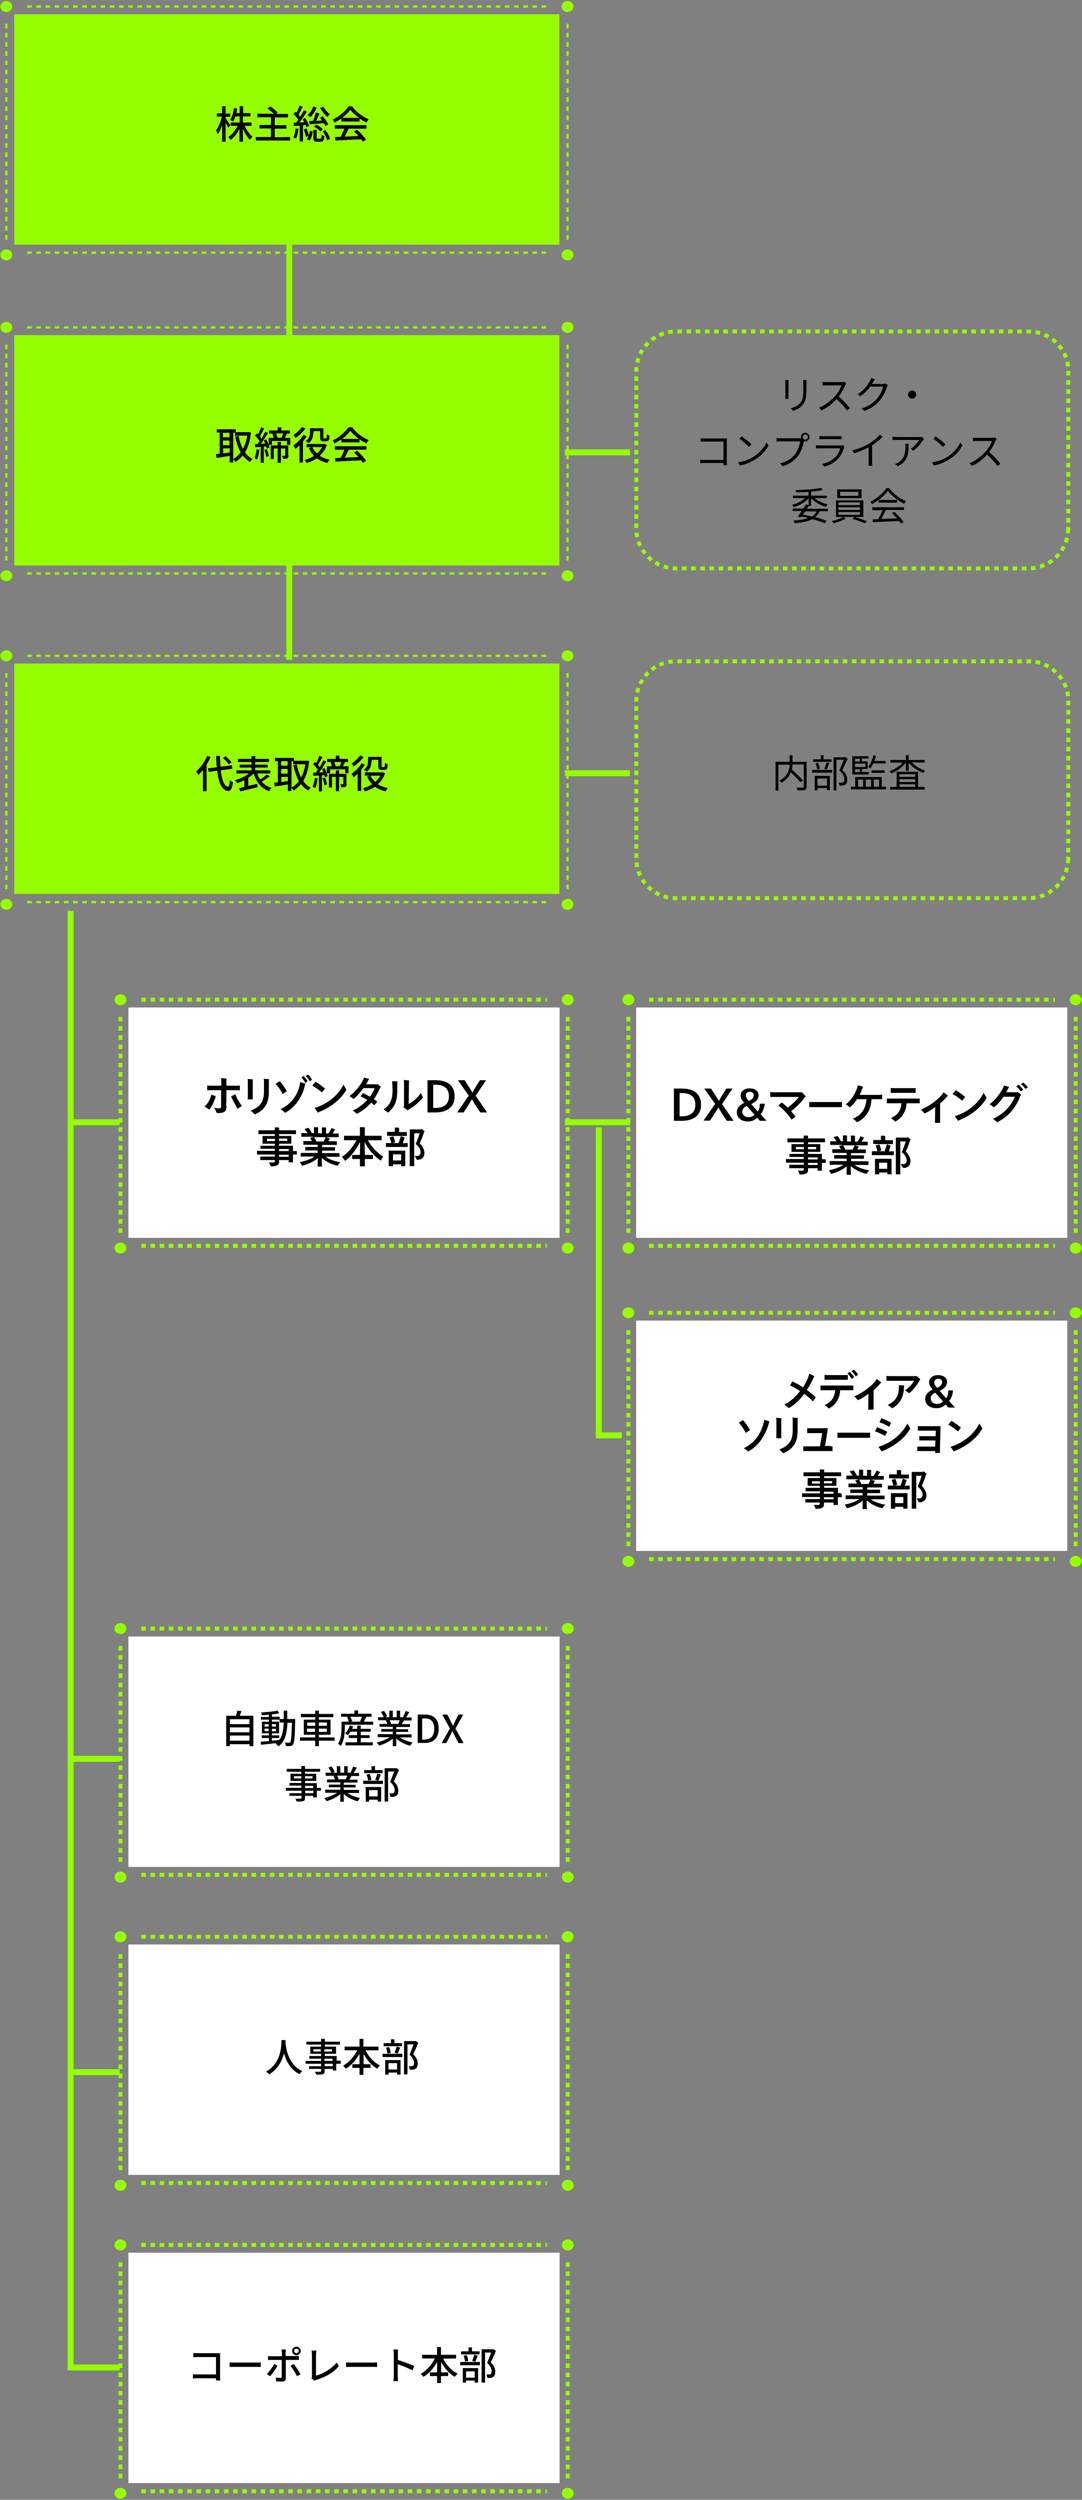 <?xml version="1.0" encoding="utf-8"?>
<!-- Generator: Adobe Illustrator 27.8.1, SVG Export Plug-In . SVG Version: 6.00 Build 0)  -->
<svg version="1.1" id="レイヤー_1" xmlns="http://www.w3.org/2000/svg" xmlns:xlink="http://www.w3.org/1999/xlink" x="0px"
	 y="0px" viewBox="0 0 530 1224" style="enable-background:new 0 0 530 1224;" xml:space="preserve">
<rect x="0" y="0" width="530" height="1224" fill="#808080" stroke="none"/>
<style type="text/css">
	.st0{fill:none;stroke:#93FF00;stroke-width:2.905;stroke-miterlimit:10;}
	.st1{fill:#95FF00;}
	.st2{fill:none;stroke:#95FF00;stroke-width:1.125;stroke-miterlimit:10;stroke-dasharray:2.25;}
	.st3{fill:#FFFFFF;}
	.st4{fill:none;stroke:#95FF00;stroke-width:1.936;stroke-miterlimit:10;stroke-dasharray:2.25;}
</style>
<g>
	<line class="st0" x1="141.7" y1="98.1" x2="141.7" y2="323.1"/>
	<g>
		<rect x="7" y="164.1" class="st1" width="267" height="112.8"/>
		<ellipse class="st1" cx="3.1" cy="160.3" rx="2.9" ry="2.7"/>
		<ellipse class="st1" cx="3.1" cy="281.9" rx="2.9" ry="2.7"/>
		<ellipse class="st1" cx="278" cy="160.3" rx="2.9" ry="2.7"/>
		<ellipse class="st1" cx="278" cy="281.9" rx="2.9" ry="2.7"/>
		<g>
			<line class="st2" x1="13.3" y1="160.3" x2="267.8" y2="160.3"/>
			<line class="st2" x1="13.3" y1="280.8" x2="267.8" y2="280.8"/>
			<line class="st2" x1="3.1" y1="168.7" x2="3.1" y2="275.5"/>
			<line class="st2" x1="278" y1="168.7" x2="278" y2="275.5"/>
		</g>
	</g>
	<g>
		<g>
			<path d="M122.9,211.8c-0.4,4.1-1.4,7.3-2.9,9.7c1,1.4,2.2,2.5,3.7,3.3c-0.4,0.3-1,1-1.2,1.4c-1.4-0.8-2.6-1.9-3.6-3.2
				c-1,1.3-2.3,2.3-3.6,3.2c-0.2-0.4-0.7-1-1.1-1.4v1.6h-1.7v-3.2c-2.3,0.4-4.6,0.8-6.4,1l-0.3-1.8c0.5-0.1,1.1-0.2,1.8-0.2v-10.4
				h-1.4v-1.6h9.3v1.4h6l0.3-0.1L122.9,211.8z M109.2,211.9v2.2h3.2v-2.2H109.2z M109.2,218h3.2v-2.3h-3.2V218z M112.5,221.6v-2.1
				h-3.2v2.5L112.5,221.6z M114.2,224.8c1.4-0.7,2.6-1.9,3.7-3.3c-1.2-2.2-2.1-4.8-2.7-7.8l1.7-0.3c0.4,2.4,1.1,4.5,2.1,6.4
				c1-1.8,1.7-4,2.1-6.5h-6v-1.5h-0.8L114.2,224.8L114.2,224.8z"/>
			<path d="M127.1,220.2c-0.2,1.8-0.6,3.6-1.2,4.8c-0.3-0.2-0.9-0.5-1.3-0.6c0.6-1.1,0.9-2.8,1.1-4.4L127.1,220.2z M130.4,215.1
				c0.7,1.3,1.4,2.9,1.6,4l-1.3,0.6c-0.1-0.3-0.2-0.7-0.3-1.1l-1.2,0.1v7.9h-1.5v-7.8c-1,0.1-1.9,0.1-2.7,0.2l-0.2-1.5l1.4-0.1
				c0.3-0.4,0.6-0.9,1-1.4c-0.6-0.9-1.5-1.9-2.3-2.7l0.9-1.1c0.2,0.2,0.4,0.3,0.6,0.5c0.6-1.1,1.2-2.5,1.5-3.5l1.5,0.6
				c-0.7,1.3-1.5,2.8-2.1,3.9c0.3,0.3,0.6,0.7,0.8,1c0.7-1.1,1.3-2.3,1.8-3.3l1.4,0.6c-1,1.7-2.3,3.7-3.5,5.3l2.1-0.1
				c-0.2-0.5-0.4-1-0.7-1.5L130.4,215.1z M130.7,219.9c0.5,1.1,0.8,2.5,1,3.4l-1.3,0.4c-0.1-1-0.5-2.4-0.9-3.4L130.7,219.9z
				 M142.2,214.4v3.4h-1.6v-1.9h-7.4v1.9h-1.6v-3.4h2.5c-0.2-0.7-0.4-1.5-0.7-2.1h0.2h-1.8v-1.5h4.2v-1.6h1.8v1.6h4.2v1.5h-1.5
				c-0.3,0.8-0.7,1.5-1,2.1H142.2z M141.3,223c0,0.7-0.1,1.2-0.6,1.4c-0.5,0.3-1.1,0.3-2,0.3c-0.1-0.4-0.3-1.1-0.5-1.5
				c0.6,0,1.2,0,1.3,0c0.2,0,0.2-0.1,0.2-0.2v-3.4h-2.1v7H136v-7h-1.9v5.2h-1.5v-6.7h3.4v-1.7h1.6v1.7h3.6v4.9H141.3z M135.2,212.2
				c0.3,0.7,0.6,1.5,0.7,2.1h2c0.3-0.6,0.6-1.4,0.8-2.1H135.2z"/>
			<path d="M150.2,213.6c-0.5,0.9-1.1,1.7-1.8,2.5v10.4h-1.7V218c-0.7,0.7-1.3,1.3-2,1.8c-0.2-0.4-0.7-1.3-1-1.7
				c1.8-1.2,3.8-3.2,4.9-5.2L150.2,213.6z M149.6,209.8c-1.2,1.7-3.1,3.5-4.9,4.7c-0.2-0.4-0.6-1.1-0.9-1.5c1.5-1,3.2-2.6,4.1-3.9
				L149.6,209.8z M160.1,217.8c-0.7,2.2-2,4-3.5,5.4c1.4,0.9,3,1.5,4.9,1.9c-0.4,0.4-0.9,1.1-1.1,1.6c-2.1-0.5-3.8-1.3-5.2-2.3
				c-1.5,1-3.2,1.8-5,2.3c-0.2-0.4-0.6-1.1-1-1.5c1.7-0.4,3.2-1.1,4.6-2c-1-1.1-1.9-2.3-2.5-3.8l1.3-0.4h-2.4v-1.6h8.3l0.3-0.1
				L160.1,217.8z M153.4,211.9c0,1.7-0.4,3.8-2.3,5.1c-0.3-0.3-1-0.8-1.4-1c1.8-1.2,2.1-2.8,2.1-4.2v-2.1h6.6v4.3
				c0,0.3,0,0.5,0.1,0.6s0.2,0.1,0.3,0.1h0.6c0.2,0,0.3,0,0.4-0.1c0.1-0.1,0.2-0.2,0.2-0.4s0.1-0.8,0.1-1.6c0.3,0.3,0.9,0.6,1.3,0.7
				c0,0.7-0.1,1.6-0.2,1.9c-0.2,0.4-0.4,0.6-0.6,0.7c-0.3,0.1-0.7,0.2-1,0.2h-1.1c-0.5,0-1-0.1-1.3-0.4c-0.3-0.3-0.4-0.7-0.4-1.8
				v-2.8h-3.2v0.8H153.4z M153,218.9c0.5,1.2,1.3,2.2,2.3,3.1c1-0.9,1.8-1.9,2.5-3.1H153z"/>
			<path d="M167.2,215.1c-1,0.7-2.2,1.4-3.3,2c-0.2-0.4-0.7-1.1-1-1.4c3.2-1.5,6.3-4.2,7.8-6.5h1.8c2,2.8,5.2,5.1,8.1,6.3
				c-0.4,0.4-0.8,1.1-1.1,1.6c-1.1-0.5-2.3-1.2-3.4-2v1.5h-8.9L167.2,215.1L167.2,215.1z M163.9,218.5h15.6v1.7h-8.7
				c-0.6,1.3-1.3,2.7-2,3.9c2.1-0.1,4.5-0.2,6.8-0.3c-0.7-0.8-1.5-1.6-2.2-2.3l1.5-0.8c1.7,1.5,3.5,3.5,4.4,4.9l-1.6,1
				c-0.2-0.4-0.5-0.8-0.8-1.2c-4.5,0.2-9.3,0.4-12.6,0.6l-0.2-1.7l2.8-0.1c0.6-1.2,1.3-2.7,1.8-4H164v-1.7H163.9z M175.9,214.9
				c-1.7-1.2-3.3-2.6-4.3-4c-0.9,1.3-2.4,2.8-4,4H175.9z"/>
		</g>
	</g>
	<g>
		<rect x="7" y="7" class="st1" width="267" height="112.8"/>
		<ellipse class="st1" cx="3.1" cy="3.2" rx="2.9" ry="2.7"/>
		<ellipse class="st1" cx="3.1" cy="124.8" rx="2.9" ry="2.7"/>
		<ellipse class="st1" cx="278" cy="3.2" rx="2.9" ry="2.7"/>
		<ellipse class="st1" cx="278" cy="124.8" rx="2.9" ry="2.7"/>
		<g>
			<line class="st2" x1="13.3" y1="3.2" x2="267.8" y2="3.2"/>
			<line class="st2" x1="13.3" y1="123.7" x2="267.8" y2="123.7"/>
			<line class="st2" x1="3.1" y1="11.6" x2="3.1" y2="118.4"/>
			<line class="st2" x1="278" y1="11.6" x2="278" y2="118.4"/>
		</g>
	</g>
	<g>
		<g>
			<path d="M111.8,62.6c-0.2-0.6-0.8-1.6-1.3-2.6v9.4h-1.7V61c-0.6,1.9-1.3,3.6-2.1,4.7c-0.2-0.5-0.6-1.3-0.9-1.8
				c1.2-1.5,2.3-4.4,2.9-6.8h-2.5v-1.6h2.6V52h1.7v3.6h2.3v1.6h-2.3v0.6c0.5,0.7,2,3,2.3,3.5L111.8,62.6z M119.9,61.6
				c0.9,2.1,2.3,4.2,3.8,5.4c-0.4,0.3-1,0.9-1.3,1.4c-1.3-1.2-2.5-3.3-3.4-5.4v6.4h-1.7v-6.3c-1.1,2.2-2.6,4.2-4.3,5.4
				c-0.3-0.4-0.8-1-1.2-1.4c1.8-1.1,3.5-3.3,4.6-5.5H113V60h4.4v-3h-2.1c-0.3,1-0.7,1.9-1.2,2.6c-0.3-0.2-1-0.7-1.4-0.9
				c1-1.4,1.6-3.6,1.9-5.8l1.6,0.3c-0.1,0.8-0.3,1.5-0.4,2.2h1.6V52h1.7v3.4h3.6V57H119v3h4.2v1.6H119.9z"/>
			<path d="M142.1,67.1v1.7h-16.8v-1.7h7.4v-4.2h-5.6v-1.7h5.6v-3.8h-6.6v-1.7h8c-0.8-0.8-2-1.9-3.1-2.6l1.4-1
				c1.2,0.8,2.8,2.1,3.6,3l-0.9,0.7h6v1.7h-6.5v3.8h5.7V63h-5.7v4.2L142.1,67.1L142.1,67.1z"/>
			<path d="M146.2,63.1c-0.2,1.8-0.6,3.6-1.2,4.8c-0.3-0.2-1-0.5-1.3-0.6c0.6-1.1,0.9-2.8,1.1-4.4L146.2,63.1z M148.4,61.4v7.9h-1.6
				v-7.8c-1,0.1-2,0.2-2.8,0.2l-0.2-1.6c0.4,0,0.8,0,1.3-0.1c0.3-0.4,0.7-0.9,1-1.4c-0.5-0.9-1.5-1.9-2.3-2.7l0.9-1.2
				c0.2,0.2,0.3,0.3,0.5,0.5c0.6-1.1,1.2-2.4,1.6-3.5l1.5,0.6c-0.7,1.3-1.5,2.8-2.1,3.9c0.3,0.3,0.6,0.7,0.8,1
				c0.7-1.1,1.4-2.3,1.9-3.2l1.4,0.7c-1.1,1.7-2.4,3.7-3.7,5.3l2.4-0.2c-0.2-0.5-0.5-0.9-0.8-1.4l1.3-0.6c0.8,1.2,1.7,2.9,1.9,3.9
				l-1.3,0.6c-0.1-0.4-0.2-0.8-0.4-1.3L148.4,61.4z M150.1,62.8c0.5,1.1,1,2.5,1.2,3.5c0.2-0.7,0.4-1.5,0.5-2.2l1.4,0.3
				c-0.2,1.5-0.7,3.3-1.5,4.4l-1.4-0.6c0.3-0.5,0.6-1.1,0.9-1.7l-1.3,0.5c-0.2-1-0.6-2.4-1.1-3.5L150.1,62.8z M155.1,52.6
				c-0.7,1.9-1.9,3.7-3.1,4.8c-0.3-0.3-1-0.8-1.4-1.1c1.3-1,2.3-2.5,2.9-4.2L155.1,52.6z M156.5,55.6c-0.5,1.1-1.1,2.5-1.6,3.6
				l2.9-0.2c-0.3-0.5-0.7-0.9-1-1.4l1.3-0.7c1,1.2,2.2,2.9,2.7,4l-1.4,0.8c-0.2-0.4-0.4-0.9-0.7-1.4c-2.5,0.2-5.1,0.4-7,0.6
				l-0.3-1.6l1.9-0.1c0.6-1.2,1.1-2.9,1.4-4.1L156.5,55.6z M157,67.9c0.4,0,0.5-0.2,0.5-1.9c0.3,0.3,1,0.5,1.4,0.6
				c-0.2,2.2-0.6,2.8-1.8,2.8h-1.7c-1.5,0-1.9-0.5-1.9-2v-3.8h1.6v3.8c0,0.5,0.1,0.5,0.5,0.5H157z M154.9,61
				c1.2,0.6,2.5,1.5,3.2,2.3l-1.2,1.1c-0.6-0.8-1.9-1.8-3.1-2.4L154.9,61z M158.3,52.2c0.7,1.3,2.2,2.9,3.3,3.8
				c-0.4,0.3-1,0.9-1.2,1.3c-1.2-1-2.7-2.9-3.6-4.4L158.3,52.2z M159.4,63.7c1,1.3,2,3.1,2.2,4.3l-1.4,0.7c-0.2-1.2-1.1-3-2.1-4.4
				L159.4,63.7z"/>
			<path d="M167.2,58c-1,0.7-2.2,1.4-3.3,2c-0.2-0.4-0.7-1.1-1-1.4c3.2-1.5,6.3-4.2,7.8-6.5h1.8c2,2.8,5.2,5.1,8.1,6.3
				c-0.4,0.4-0.8,1.1-1.1,1.6c-1.1-0.5-2.3-1.2-3.4-2v1.5h-8.9L167.2,58L167.2,58z M163.9,61.3h15.6V63h-8.7c-0.6,1.3-1.3,2.7-2,3.9
				c2.1-0.1,4.5-0.2,6.8-0.3c-0.7-0.8-1.5-1.6-2.2-2.3l1.5-0.8c1.7,1.5,3.5,3.5,4.4,4.9l-1.6,1c-0.2-0.4-0.5-0.8-0.8-1.2
				c-4.5,0.2-9.3,0.4-12.6,0.6l-0.2-1.7l2.8-0.1c0.6-1.2,1.3-2.7,1.8-4H164v-1.7H163.9z M175.9,57.7c-1.7-1.2-3.3-2.6-4.3-4
				c-0.9,1.3-2.4,2.8-4,4H175.9z"/>
		</g>
	</g>
	<g>
		<rect x="7" y="324.9" class="st1" width="267" height="112.8"/>
		<ellipse class="st1" cx="3.1" cy="321.1" rx="2.9" ry="2.7"/>
		<ellipse class="st1" cx="3.1" cy="442.8" rx="2.9" ry="2.7"/>
		<ellipse class="st1" cx="278" cy="321.1" rx="2.9" ry="2.7"/>
		<ellipse class="st1" cx="278" cy="442.8" rx="2.9" ry="2.7"/>
		<g>
			<line class="st2" x1="13.3" y1="321.1" x2="267.8" y2="321.1"/>
			<line class="st2" x1="13.3" y1="441.7" x2="267.8" y2="441.7"/>
			<line class="st2" x1="3.1" y1="329.6" x2="3.1" y2="436.4"/>
			<line class="st2" x1="278" y1="329.6" x2="278" y2="436.4"/>
		</g>
	</g>
	<g>
		<rect x="62.9" y="493.3" class="st3" width="211.2" height="112.8"/>
		<ellipse class="st1" cx="59" cy="489.5" rx="2.9" ry="2.7"/>
		<ellipse class="st1" cx="59" cy="611.1" rx="2.9" ry="2.7"/>
		<ellipse class="st1" cx="278.1" cy="489.5" rx="2.9" ry="2.7"/>
		<ellipse class="st1" cx="278.1" cy="611.1" rx="2.9" ry="2.7"/>
		<g>
			<line class="st4" x1="69.2" y1="489.5" x2="267.9" y2="489.5"/>
			<line class="st4" x1="69.2" y1="610" x2="267.9" y2="610"/>
			<line class="st4" x1="59" y1="497.9" x2="59" y2="604.7"/>
			<line class="st4" x1="278.1" y1="497.9" x2="278.1" y2="604.7"/>
		</g>
	</g>
	<g>
		<g>
			<path d="M103.1,370.7c-0.5,1.3-1.2,2.5-1.9,3.7v13h-1.8V377c-0.7,0.9-1.5,1.8-2.3,2.5c-0.2-0.4-0.7-1.4-1-1.8
				c2.1-1.8,4.1-4.6,5.4-7.6L103.1,370.7z M108.1,377.2c0.6,4.7,1.7,7.8,3.6,8c0.5,0,0.8-1,0.9-3.2c0.3,0.4,1.1,0.8,1.5,1
				c-0.4,3.4-1.3,4.4-2.3,4.3c-3.2-0.3-4.7-4-5.4-9.9l-4.2,0.5l-0.3-1.7l4.3-0.5c-0.2-1.7-0.3-3.6-0.3-5.6h1.8
				c0.1,1.9,0.2,3.7,0.3,5.3l5.6-0.7l0.2,1.7L108.1,377.2z M112,374.2c-0.6-0.9-1.8-2.2-2.8-3.1l1.3-0.8c1.1,0.9,2.3,2.2,2.9,3
				L112,374.2z"/>
			<path d="M132.1,380.1c-1.2,0.9-2.6,1.9-3.9,2.6c1.2,1.4,2.8,2.5,4.8,3.1c-0.4,0.4-0.9,1.1-1.1,1.6c-4-1.4-6.3-4.3-7.6-8.6
				c-0.8,0.7-1.7,1.4-2.7,2.1v3.9c1.4-0.3,2.9-0.7,4.4-1l0.2,1.6c-3,0.8-6.2,1.5-8.5,2.1l-0.6-1.6c0.8-0.2,1.7-0.4,2.6-0.6V382
				c-1.2,0.6-2.4,1.1-3.5,1.5c-0.2-0.4-0.8-1.1-1.1-1.5c2.4-0.6,5.1-1.9,6.9-3.3h-6.2v-1.5h7.4v-1.4h-5.8v-1.4h5.8v-1.3h-6.6v-1.5
				h6.6v-1.4h1.8v1.4h6.8v1.5H125v1.3h6.1v1.4H125v1.4h7.4v1.5H126c0.4,1.1,0.8,2.1,1.4,3c1.2-0.7,2.5-1.7,3.3-2.5L132.1,380.1z"/>
			<path d="M151.4,372.7c-0.4,4.1-1.4,7.3-2.9,9.7c1,1.4,2.2,2.5,3.7,3.3c-0.4,0.3-1,1-1.2,1.4c-1.4-0.8-2.6-1.9-3.6-3.2
				c-1,1.3-2.3,2.3-3.6,3.2c-0.2-0.4-0.7-1-1.1-1.4v1.6H141v-3.2c-2.3,0.4-4.6,0.8-6.4,1l-0.3-1.8c0.5-0.1,1.1-0.2,1.8-0.2v-10.4
				h-1.4v-1.6h9.3v1.4h6l0.3-0.1L151.4,372.7z M137.7,372.7v2.2h3.2v-2.2H137.7z M137.7,378.8h3.2v-2.3h-3.2V378.8z M141,382.5v-2.1
				h-3.2v2.5L141,382.5z M142.7,385.7c1.4-0.7,2.6-1.9,3.7-3.3c-1.2-2.2-2.1-4.8-2.7-7.8l1.7-0.3c0.4,2.4,1.1,4.5,2.1,6.4
				c1-1.8,1.7-4,2.1-6.5h-6v-1.5h-0.8v13H142.7z"/>
			<path d="M155.6,381.1c-0.2,1.8-0.6,3.6-1.2,4.8c-0.3-0.2-0.9-0.5-1.3-0.6c0.6-1.1,0.9-2.8,1.1-4.4L155.6,381.1z M158.9,376
				c0.7,1.3,1.4,2.9,1.6,4l-1.3,0.6c-0.1-0.3-0.2-0.7-0.3-1.1l-1.2,0.1v7.9h-1.5v-7.8c-1,0.1-1.9,0.1-2.7,0.2l-0.2-1.5l1.4-0.1
				c0.3-0.4,0.6-0.9,1-1.4c-0.6-0.9-1.5-1.9-2.3-2.7l0.9-1.1c0.2,0.2,0.4,0.3,0.6,0.5c0.6-1.1,1.2-2.5,1.5-3.5l1.5,0.6
				c-0.7,1.3-1.5,2.8-2.1,3.9c0.3,0.3,0.6,0.7,0.8,1c0.7-1.1,1.3-2.3,1.8-3.3l1.4,0.6c-1,1.7-2.3,3.7-3.5,5.3l2.1-0.1
				c-0.2-0.5-0.4-1-0.7-1.5L158.9,376z M159.2,380.7c0.5,1.1,0.8,2.5,1,3.4l-1.3,0.4c-0.1-1-0.5-2.4-0.9-3.4L159.2,380.7z
				 M170.7,375.2v3.4h-1.6v-1.9h-7.4v1.9h-1.6v-3.4h2.5c-0.2-0.7-0.4-1.5-0.7-2.1h0.2h-1.8v-1.5h4.2V370h1.8v1.6h4.2v1.5H169
				c-0.3,0.8-0.7,1.5-1,2.1H170.7z M169.8,383.8c0,0.7-0.1,1.2-0.6,1.4c-0.5,0.3-1.1,0.3-2,0.3c-0.1-0.4-0.3-1.1-0.5-1.5
				c0.6,0,1.2,0,1.3,0c0.2,0,0.2-0.1,0.2-0.2v-3.4h-2.1v7h-1.6v-7h-1.9v5.2h-1.5v-6.7h3.4v-1.7h1.6v1.7h3.6v4.9H169.8z M163.7,373.1
				c0.3,0.7,0.6,1.5,0.7,2.1h2c0.3-0.6,0.6-1.4,0.8-2.1H163.7z"/>
			<path d="M178.7,374.4c-0.5,0.9-1.1,1.7-1.8,2.5v10.4h-1.7v-8.5c-0.7,0.7-1.3,1.3-2,1.8c-0.2-0.4-0.7-1.3-1-1.7
				c1.8-1.2,3.8-3.2,4.9-5.2L178.7,374.4z M178.1,370.6c-1.2,1.7-3.1,3.5-4.9,4.7c-0.2-0.4-0.6-1.1-0.9-1.5c1.5-1,3.2-2.6,4.1-3.9
				L178.1,370.6z M188.6,378.6c-0.7,2.2-2,4-3.5,5.4c1.4,0.9,3,1.5,4.9,1.9c-0.4,0.4-0.9,1.1-1.1,1.6c-2.1-0.5-3.8-1.3-5.2-2.3
				c-1.5,1-3.2,1.8-5,2.3c-0.2-0.4-0.6-1.1-1-1.5c1.7-0.4,3.2-1.1,4.6-2c-1-1.1-1.9-2.3-2.5-3.8l1.3-0.4h-2.4v-1.6h8.3l0.3-0.1
				L188.6,378.6z M181.9,372.8c0,1.7-0.4,3.8-2.3,5.1c-0.3-0.3-1-0.8-1.4-1c1.8-1.2,2.1-2.8,2.1-4.2v-2.1h6.6v4.3
				c0,0.3,0,0.5,0.1,0.6s0.2,0.1,0.3,0.1h0.6c0.2,0,0.3,0,0.4-0.1c0.1-0.1,0.2-0.2,0.2-0.4s0.1-0.8,0.1-1.6c0.3,0.3,0.9,0.6,1.3,0.7
				c0,0.7-0.1,1.6-0.2,1.9c-0.2,0.4-0.4,0.6-0.6,0.7c-0.3,0.1-0.7,0.2-1,0.2H187c-0.5,0-1-0.1-1.3-0.4s-0.4-0.7-0.4-1.8V372h-3.2
				v0.8H181.9z M181.5,379.8c0.5,1.2,1.3,2.2,2.3,3.1c1-0.9,1.8-1.9,2.5-3.1H181.5z"/>
		</g>
	</g>
	<g>
		<g>
			<path d="M386.3,186.2c0,0.4-0.1,0.9-0.1,1.4v6.3c0,0.5,0,1.1,0.1,1.4h-1.7c0-0.3,0.1-0.9,0.1-1.5v-6.3c0-0.3,0-1-0.1-1.4h1.7
				V186.2z M395.1,186c0,0.5-0.1,1-0.1,1.6v3.1c0,4.6-0.6,6.1-2,7.7c-1.2,1.5-3.1,2.3-4.5,2.8l-1.2-1.3c1.7-0.4,3.4-1.2,4.6-2.5
				c1.4-1.6,1.6-3.1,1.6-6.7v-3c0-0.6-0.1-1.2-0.1-1.6h1.7V186z"/>
			<path d="M414.5,187.7c-0.1,0.2-0.4,0.6-0.5,0.8c-0.6,1.6-1.8,3.9-3.2,5.6c2,1.7,4.3,4.2,5.5,5.7L415,201
				c-1.3-1.7-3.3-3.9-5.2-5.6c-2,2.2-4.6,4.3-7.4,5.5l-1.2-1.3c3.1-1.2,5.9-3.5,7.8-5.6c1.3-1.5,2.7-3.7,3.2-5.3h-7.4
				c-0.7,0-1.7,0.1-1.9,0.1V187c0.3,0,1.3,0.1,1.9,0.1h7.3c0.6,0,1.1-0.1,1.4-0.2L414.5,187.7z"/>
			<path d="M434.9,188.5c-0.2,0.3-0.3,0.7-0.5,1c-0.5,1.9-1.7,4.5-3.4,6.5c-1.7,2.1-4,3.9-7.6,5.2L422,200c3.5-1,5.9-2.8,7.6-4.8
				c1.5-1.7,2.6-4.2,3-5.9h-6.4c-1.1,1.6-2.7,3.3-4.8,4.7l-1.3-1c3.3-2,5.1-4.7,6-6.4c0.2-0.3,0.5-1,0.6-1.5l1.8,0.6
				c-0.3,0.5-0.7,1.1-0.9,1.5c-0.1,0.3-0.3,0.5-0.5,0.8h5.2c0.5,0,0.9-0.1,1.2-0.2L434.9,188.5z"/>
			<path d="M446.8,191.2c1.1,0,2,0.9,2,2s-0.9,2-2,2s-2-0.9-2-2C444.8,192.1,445.7,191.2,446.8,191.2z"/>
			<path d="M354.4,227.8c0-0.2,0-0.6,0-1.1h-9.3c-0.8,0-1.6,0-2.1,0.1v-1.7c0.5,0,1.3,0.1,2.1,0.1h9.3v-9h-9.1c-0.7,0-1.6,0-2.1,0.1
				v-1.7c0.6,0.1,1.5,0.1,2.1,0.1h9.4c0.5,0,1,0,1.4,0c0,0.4-0.1,1-0.1,1.5v9.8c0,0.7,0.1,1.5,0.1,1.8L354.4,227.8L354.4,227.8z"/>
			<path d="M369.2,223.6c2.9-1.8,5.2-4.7,6.3-7l0.9,1.6c-1.3,2.4-3.5,5-6.4,6.7c-1.9,1.2-4.3,2.4-7.5,3l-1-1.6
				C365,225.9,367.4,224.8,369.2,223.6z M368.1,217.6l-1.2,1.2c-1-1-3.3-3-4.7-4l1.1-1.2C364.6,214.6,367.1,216.5,368.1,217.6z"/>
			<path d="M391.8,214.6c0.2,0,0.4,0,0.6,0c-0.1-0.2-0.1-0.4-0.1-0.6c0-1.2,1-2.1,2.1-2.1s2.1,1,2.1,2.1s-0.9,2.1-2.1,2.1
				c-0.2,0-0.5,0-0.7-0.1v0.2c-0.4,2-1.3,5.1-2.8,7c-1.7,2.2-4,4-7.5,5.1l-1.3-1.4c3.7-0.9,5.8-2.5,7.4-4.6c1.3-1.7,2.2-4.4,2.5-6.2
				h-9.7c-0.7,0-1.4,0-1.9,0.1v-1.7c0.5,0.1,1.3,0.1,1.9,0.1L391.8,214.6L391.8,214.6z M395.8,214c0-0.7-0.6-1.3-1.3-1.3
				c-0.7,0-1.3,0.6-1.3,1.3s0.6,1.3,1.3,1.3C395.2,215.2,395.8,214.6,395.8,214z"/>
			<path d="M413.6,218.5c-0.1,0.2-0.2,0.4-0.2,0.6c-0.5,1.9-1.4,3.9-2.8,5.4c-2,2.2-4.4,3.3-6.8,4l-1.2-1.3c2.7-0.6,5.1-1.8,6.7-3.5
				c1.2-1.2,1.9-2.8,2.3-4.2h-10.1c-0.5,0-1.2,0-1.8,0.1V218c0.7,0.1,1.3,0.1,1.8,0.1h10c0.4,0,0.8,0,1-0.2L413.6,218.5z
				 M401.3,213.5c0.5,0.1,1.1,0.1,1.7,0.1h7.5c0.6,0,1.3,0,1.7-0.1v1.6c-0.5,0-1.1-0.1-1.7-0.1h-7.4c-0.6,0-1.2,0-1.7,0.1v-1.6
				H401.3z"/>
			<path d="M432.3,213.9c-1.3,1.3-3.1,2.9-5.1,4.1v8.1c0,0.7,0,1.7,0.1,2h-1.9c0.1-0.4,0.1-1.3,0.1-2V219c-2,1.1-4.7,2.2-7.1,3
				l-0.9-1.5c3.2-0.7,6.4-2.2,8.5-3.5c1.9-1.2,3.9-2.8,5-4.2L432.3,213.9z"/>
			<path d="M452.6,214.8c-0.1,0.2-0.4,0.5-0.5,0.7c-0.8,1.3-2.6,3.7-4.7,5.2l-1.3-1c1.7-1,3.5-3.1,4.1-4.3h-10.8
				c-0.7,0-1.4,0-2.2,0.1v-1.7c0.7,0.1,1.5,0.2,2.2,0.2h10.9c0.4,0,1-0.1,1.3-0.1L452.6,214.8z M445.1,217.3c0,5.1-0.5,8.6-5.3,11
				l-1.4-1.1c0.5-0.2,1.2-0.5,1.7-0.8c2.9-1.8,3.4-4.5,3.4-7.7c0-0.5,0-0.9-0.1-1.4H445.1z"/>
			<path d="M464.2,223.6c2.9-1.8,5.2-4.7,6.3-7l0.9,1.6c-1.3,2.4-3.5,5-6.4,6.7c-1.9,1.2-4.3,2.4-7.5,3l-1-1.6
				C460,225.9,462.4,224.8,464.2,223.6z M463.1,217.6l-1.2,1.2c-1-1-3.3-3-4.7-4l1.1-1.2C459.6,214.6,462.1,216.5,463.1,217.6z"/>
			<path d="M488.2,214.9c-0.1,0.2-0.4,0.6-0.5,0.8c-0.6,1.6-1.8,3.9-3.2,5.6c2,1.7,4.3,4.2,5.5,5.7l-1.3,1.2
				c-1.3-1.7-3.3-3.9-5.2-5.6c-2,2.2-4.6,4.3-7.4,5.5l-1.2-1.3c3.1-1.2,5.9-3.5,7.8-5.6c1.3-1.5,2.7-3.7,3.2-5.3h-7.4
				c-0.7,0-1.7,0.1-1.9,0.1v-1.7c0.3,0,1.3,0.1,1.9,0.1h7.3c0.6,0,1.1-0.1,1.4-0.2L488.2,214.9z"/>
			<path d="M396.2,247.6c-0.3,0.5-0.6,1-1,1.5h10.3v1.2h-4c-0.5,1.2-1.3,2.1-2.2,2.9c2.2,0.6,4.1,1.2,5.6,1.8l-0.9,1.2
				c-1.6-0.7-3.7-1.4-6.1-2c-2.1,1.1-5,1.7-8.7,2c-0.1-0.4-0.3-0.9-0.6-1.3c3-0.2,5.5-0.6,7.3-1.3c-1.1-0.3-2.2-0.5-3.4-0.7
				l-0.4,0.5l-1.3-0.5c0.6-0.7,1.2-1.7,1.9-2.7h-4.4V249h5.2c0.5-0.7,0.9-1.4,1.3-2l1.3,0.4V244c-1.8,1.9-4.6,3.5-7.2,4.3
				c-0.2-0.3-0.6-0.8-0.9-1.1c2.3-0.6,4.7-1.9,6.4-3.3h-6v-1.2h7.6v-1.9c-2,0.2-4.1,0.2-6,0.3c0-0.3-0.2-0.8-0.3-1.1
				c4.3-0.1,9.6-0.5,12.4-1.1l1,1c-1.6,0.4-3.6,0.6-5.8,0.8v2h7.7v1.2h-6c1.7,1.4,4.2,2.5,6.4,3.1c-0.3,0.3-0.7,0.8-0.9,1.2
				c-2.6-0.8-5.4-2.4-7.2-4.2v3.7h-1.4v-0.1H396.2z M394.4,250.4c-0.4,0.5-0.7,1.1-1.1,1.6c1.5,0.3,2.9,0.6,4.4,0.9
				c1-0.6,1.8-1.5,2.3-2.5H394.4z"/>
			<path d="M413,253.1l1.3,0.8c-1.5,0.9-4,1.8-5.9,2.3c-0.2-0.3-0.7-0.8-1-1C409.4,254.7,411.8,253.9,413,253.1h-3.5V245h13.4v8.1
				H413z M422,243.9h-11.9v-4.3H422V243.9z M410.7,247.3h10.5V246h-10.5V247.3z M410.7,249.7h10.5v-1.3h-10.5V249.7z M410.7,252.1
				h10.5v-1.4h-10.5V252.1z M420.5,240.8h-9v2h9V240.8z M418.7,253.1c2,0.6,4.5,1.5,6,2.1l-1.2,1c-1.4-0.7-4-1.6-6-2.2L418.7,253.1z
				"/>
			<path d="M435.5,238.9c2,2.8,5.3,5.3,8.3,6.5c-0.3,0.3-0.7,0.8-0.9,1.3c-2.9-1.4-6.2-4-8-6.4c-1.5,2.3-4.6,4.9-7.8,6.5
				c-0.2-0.3-0.5-0.8-0.8-1.1c3.2-1.6,6.4-4.3,7.9-6.7h1.3V238.9z M427.2,248.4h15.6v1.3h-8.9c-0.7,1.4-1.5,3-2.2,4.4
				c2.4-0.1,5-0.2,7.7-0.3c-0.8-0.9-1.7-1.8-2.5-2.6l1.2-0.6c1.7,1.5,3.6,3.6,4.5,5l-1.3,0.8c-0.2-0.4-0.5-0.8-0.9-1.3
				c-4.7,0.2-9.6,0.4-12.8,0.6l-0.2-1.4c0.8,0,1.8,0,2.8-0.1c0.7-1.3,1.5-3,2.1-4.4h-5v-1.4H427.2z M439.4,244.8v1.3h-9v-1.3H439.4z
				"/>
		</g>
	</g>
	<g>
		<rect x="62.9" y="801.3" class="st3" width="211.2" height="112.8"/>
		<ellipse class="st1" cx="59" cy="797.4" rx="2.9" ry="2.7"/>
		<ellipse class="st1" cx="59" cy="919.1" rx="2.9" ry="2.7"/>
		<ellipse class="st1" cx="278.1" cy="797.4" rx="2.9" ry="2.7"/>
		<ellipse class="st1" cx="278.1" cy="919.1" rx="2.9" ry="2.7"/>
		<g>
			<line class="st4" x1="69.2" y1="797.4" x2="267.9" y2="797.4"/>
			<line class="st4" x1="69.2" y1="918" x2="267.9" y2="918"/>
			<line class="st4" x1="59" y1="805.9" x2="59" y2="912.7"/>
			<line class="st4" x1="278.1" y1="805.9" x2="278.1" y2="912.7"/>
		</g>
	</g>
	<g>
		<g>
			<path d="M124.1,840.1V855h-1.9v-1h-9.6v1h-1.8v-14.9h4.8c0.3-0.8,0.5-1.8,0.6-2.5l2.1,0.2c-0.3,0.8-0.6,1.6-0.9,2.3H124.1z
				 M112.6,841.8v2.4h9.6v-2.4H112.6z M112.6,845.8v2.4h9.6v-2.4H112.6z M122.2,852.3v-2.5h-9.6v2.5H122.2z"/>
			<path d="M144.6,841.9c0,0,0,0.6,0,0.8c-0.2,7.8-0.4,10.5-1,11.4c-0.4,0.6-0.8,0.7-1.3,0.8c-0.6,0.1-1.4,0.1-2.3,0
				c0-0.5-0.2-1.2-0.5-1.7c0.9,0.1,1.7,0.1,2,0.1s0.5-0.1,0.7-0.3c0.4-0.5,0.6-2.9,0.8-9.5h-2.2c-0.2,5.1-1.1,9.1-4.4,11.6
				c-0.3-0.4-0.9-1-1.3-1.3c0.1-0.1,0.2-0.2,0.3-0.3c-2.7,0.3-5.5,0.6-7.5,0.8l-0.2-1.5c1.1-0.1,2.5-0.2,4-0.3V851h-3.5v-1.3h3.5v-1
				h-3.4V843h3.4v-1h-3.9v-1.3h3.9v-1.1c-1.2,0.1-2.3,0.2-3.4,0.2c-0.1-0.4-0.2-0.9-0.4-1.3c2.8-0.2,6.2-0.5,8.1-0.9l0.8,1.3
				c-1,0.2-2.3,0.4-3.6,0.5v1.2h3.8v1.1h2c0-1.3,0-2.6,0-4.1h1.7c0,1.4,0,2.8,0,4.1h3.9V841.9z M129.6,845.4h2v-1.2h-2V845.4z
				 M131.6,847.6v-1.2h-2v1.2H131.6z M133.2,852.3c1.2-0.1,2.4-0.2,3.6-0.4c1.6-2.1,2-5,2.2-8.5h-2V842h-3.8v1h3.5v5.7h-3.5v1h3.6
				v1.3h-3.6V852.3z M135.2,845.4v-1.2h-2v1.2H135.2z M133.2,846.5v1.2h2v-1.2H133.2z"/>
			<path d="M163.9,852.3h-7.7v2.7h-1.8v-2.7h-7.5v-1.6h7.5v-1.3h-5.6V842h5.6v-1.2h-7v-1.6h7v-1.6h1.8v1.6h7.1v1.6h-7.1v1.2h5.7v7.4
				h-5.7v1.3h7.7V852.3z M150.5,845h3.9v-1.6h-3.9V845z M154.3,848v-1.6h-3.9v1.6H154.3z M156.2,843.4v1.6h3.9v-1.6H156.2z
				 M160.1,846.4h-3.9v1.6h3.9V846.4z"/>
			<path d="M182.8,843v1.5h-13.9v1.5c0,2.5-0.3,6.4-2,8.9c-0.3-0.3-1-0.9-1.3-1.1c1.5-2.3,1.7-5.6,1.7-7.8v-3h3.6
				c-0.2-0.6-0.5-1.5-0.9-2.2l0.7-0.2h-3.6v-1.5h6.5v-1.6h1.8v1.6h6.6v1.5h-2.7l0.2,0.1c-0.5,0.8-1,1.7-1.3,2.3H182.8z M176.7,853.1
				h5.9v1.5h-13.4v-1.5h5.7V851h-4.1v-1.4h4.1v-1.7h-3.2c-0.4,0.6-0.9,1.2-1.3,1.7c-0.3-0.2-1-0.7-1.4-0.9c1-0.9,1.9-2.4,2.4-3.8
				l1.6,0.4c-0.2,0.4-0.3,0.8-0.5,1.2h2.5v-1.6h1.7v1.6h4.9v1.4h-4.9v1.7h4.3v1.4h-4.3V853.1z M171.6,840.6c0.4,0.7,0.8,1.6,0.9,2.2
				l-0.7,0.2h5.1l-0.5-0.2c0.3-0.6,0.6-1.5,0.9-2.2H171.6z"/>
			<path d="M195.7,850.6c1.7,1.2,4.1,2.1,6.4,2.6c-0.4,0.4-0.9,1.1-1.2,1.6c-2.5-0.7-5-1.9-6.8-3.6v3.8h-1.7v-3.7
				c-1.8,1.5-4.4,2.8-6.7,3.4c-0.3-0.5-0.8-1.1-1.2-1.5c2.3-0.5,4.7-1.5,6.4-2.6H185v-1.5h7.4v-1.2h-5.6v-1.3h5.6v-1.1h-6.5v-1.4
				h3.9c-0.2-0.5-0.5-1.2-0.8-1.7l0.5-0.1h-4.3v-1.5h2.8c-0.3-0.7-0.9-1.8-1.4-2.6l1.5-0.5c0.6,0.8,1.3,2,1.5,2.7l-1,0.4h2.1v-3.2
				h1.7v3.2h1.9v-3.2h1.7v3.2h2.1l-0.7-0.2c0.5-0.8,1-2,1.3-2.8l1.8,0.5c-0.5,0.9-1.1,1.9-1.6,2.6h2.7v1.5h-3.7
				c-0.4,0.6-0.7,1.3-1.1,1.8h4v1.4h-6.7v1.1h5.8v1.3h-5.8v1.2h7.5v1.5h-5.9V850.6z M190.8,842.3c0.3,0.6,0.7,1.2,0.8,1.7l-0.6,0.1
				h4c0.3-0.5,0.6-1.2,0.8-1.8H190.8z"/>
			<path d="M204.6,839.5h3.6c4.3,0,6.7,2.4,6.7,6.9s-2.5,7-6.6,7h-3.7V839.5z M208.1,851.7c3,0,4.6-1.8,4.6-5.2
				c0-3.5-1.6-5.1-4.6-5.1h-1.3v10.4h1.3V851.7z"/>
			<path d="M220.4,846.3l-3.8-6.8h2.5l1.7,3.3c0.3,0.6,0.6,1.3,1.1,2.1h0.1c0.4-0.8,0.6-1.5,0.9-2.1l1.7-3.3h2.3l-3.8,6.9l4,7.1
				h-2.5l-1.8-3.5c-0.4-0.7-0.7-1.4-1.2-2.3h-0.1c-0.4,0.9-0.7,1.6-1.1,2.3l-1.8,3.5h-2.3L220.4,846.3z"/>
			<path d="M157.2,876.8h-2v3.3h-1.8v-0.8h-4v1c0,1-0.2,1.4-0.9,1.6c-0.6,0.2-1.6,0.2-3.2,0.2c-0.1-0.4-0.4-1-0.6-1.4
				c1,0,2.2,0,2.5,0s0.5-0.1,0.5-0.4v-1h-5.9V878h5.9v-1.2H140v-1.4h7.6v-1.1h-5.8V873h5.8v-1h-5.3v-3.5h5.3v-1h-7.2v-1.4h7.2v-1.4
				h1.8v1.4h7.4v1.4h-7.4v1h5.5v3.5h-5.5v1.1h5.8v2.3h2L157.2,876.8L157.2,876.8z M147.6,870.8v-1.1H144v1.1H147.6z M149.4,869.7
				v1.1h3.7v-1.1H149.4z M149.4,875.5h4v-1.1h-4V875.5z M153.5,876.8h-4v1.2h4V876.8z"/>
			<path d="M170,877.8c1.7,1.2,4.1,2.1,6.4,2.6c-0.4,0.4-0.9,1.1-1.2,1.6c-2.5-0.7-5-1.9-6.8-3.6v3.8h-1.7v-3.7
				c-1.8,1.5-4.4,2.8-6.7,3.4c-0.3-0.5-0.8-1.1-1.2-1.5c2.3-0.5,4.7-1.5,6.4-2.6h-5.9v-1.5h7.4v-1.2h-5.6v-1.3h5.6v-1.1h-6.5v-1.4
				h3.9c-0.2-0.5-0.5-1.2-0.8-1.7l0.5-0.1h-4.3V868h2.8c-0.3-0.7-0.9-1.8-1.4-2.6l1.5-0.5c0.6,0.8,1.3,2,1.5,2.7l-1,0.4h2.1v-3.2
				h1.7v3.2h1.9v-3.2h1.7v3.2h2.1l-0.7-0.2c0.5-0.8,1-2,1.3-2.8l1.8,0.5c-0.5,0.9-1.1,1.9-1.6,2.6h2.7v1.5h-3.7
				c-0.4,0.6-0.7,1.3-1.1,1.8h4v1.4h-6.7v1.1h5.8v1.3h-5.8v1.2h7.5v1.5H170V877.8z M165.1,869.4c0.3,0.6,0.7,1.2,0.8,1.7l-0.6,0.1h4
				c0.3-0.5,0.6-1.2,0.8-1.8H165.1z"/>
			<path d="M177.9,871.9h9.7v1.6h-9.7V871.9z M187.4,868.2h-9v-1.5h3.6v-1.9h1.7v1.9h3.7V868.2z M179.1,875h7.6v7.1H185v-0.9h-4.2v1
				h-1.6L179.1,875L179.1,875z M180.3,871.8c-0.1-0.8-0.4-2-0.7-2.9l1.5-0.3c0.4,0.9,0.7,2.1,0.8,2.9L180.3,871.8z M180.8,876.5v3.1
				h4.2v-3.1H180.8z M183.8,871.5c0.3-0.8,0.7-2.1,1-3l1.7,0.4c-0.4,1.1-0.8,2.2-1.2,3L183.8,871.5z M195.4,866.6
				c-0.7,1.8-1.7,4-2.5,5.6c1.7,1.7,2.2,3.2,2.2,4.5s-0.3,2.2-1,2.6c-0.4,0.2-0.8,0.4-1.3,0.5c-0.4,0.1-1,0-1.6,0
				c0-0.5-0.2-1.3-0.5-1.7c0.5,0,0.9,0.1,1.3,0c0.3,0,0.6-0.1,0.8-0.2c0.4-0.2,0.5-0.7,0.5-1.4c0-1.1-0.5-2.5-2.2-4.1
				c0.7-1.5,1.4-3.5,2-5h-3v14.7h-1.7v-16.3h5.5l0.3-0.1L195.4,866.6z"/>
		</g>
	</g>
	<g>
		<rect x="62.9" y="952.1" class="st3" width="211.2" height="112.8"/>
		<ellipse class="st1" cx="59" cy="948.3" rx="2.9" ry="2.7"/>
		<ellipse class="st1" cx="59" cy="1070" rx="2.9" ry="2.7"/>
		<ellipse class="st1" cx="278.1" cy="948.3" rx="2.9" ry="2.7"/>
		<ellipse class="st1" cx="278.1" cy="1070" rx="2.9" ry="2.7"/>
		<g>
			<line class="st4" x1="69.2" y1="948.3" x2="267.9" y2="948.3"/>
			<line class="st4" x1="69.2" y1="1068.9" x2="267.9" y2="1068.9"/>
			<line class="st4" x1="59" y1="956.8" x2="59" y2="1063.6"/>
			<line class="st4" x1="278.1" y1="956.8" x2="278.1" y2="1063.6"/>
		</g>
	</g>
	<g>
		<g>
			<path d="M139.9,998.9c0,0.3,0,0.6-0.1,0.9c0.2,2.5,1.2,11.1,8.3,14.3c-0.6,0.4-1.1,1-1.3,1.5c-4.6-2.2-6.7-6.6-7.7-10.2
				c-0.9,3.6-2.9,7.7-7.3,10.3c-0.3-0.5-0.9-1-1.5-1.4c7.6-4,7.5-12.9,7.6-15.4L139.9,998.9L139.9,998.9z"/>
			<path d="M166.7,1010.5h-2v3.3H163v-0.8h-4v1c0,1-0.2,1.4-0.9,1.6c-0.6,0.2-1.6,0.2-3.2,0.2c-0.1-0.4-0.4-1-0.6-1.4
				c1,0,2.2,0,2.5,0s0.5-0.1,0.5-0.4v-1h-5.9v-1.3h5.9v-1.2h-7.6v-1.4h7.6v-1.1h-5.8v-1.3h5.8v-1.1H152v-3.5h5.3v-1h-7.2v-1.4h7.2
				v-1.4h1.8v1.4h7.4v1.4h-7.4v1h5.5v3.5h-5.5v1.1h5.8v2.3h2v1.5H166.7z M157.1,1004.5v-1.1h-3.6v1.1H157.1z M158.9,1003.4v1.1h3.7
				v-1.1H158.9z M158.9,1009.1h4v-1.1h-4V1009.1z M163,1010.5h-4v1.2h4V1010.5z"/>
			<path d="M179.1,1004c1.5,3.1,4.1,5.9,7,7.3c-0.4,0.4-1,1.1-1.3,1.6c-2.7-1.5-5.1-4.2-6.7-7.3v5.1h3.4v1.8H178v3.4h-1.9v-3.4h-3.5
				v-1.8h3.5v-5.1c-1.7,3.1-4,5.7-6.7,7.3c-0.3-0.4-0.9-1.1-1.3-1.5c2.8-1.5,5.3-4.4,6.9-7.5h-6.2v-1.8h7.3v-3.8h1.9v3.8h7.4v1.8
				h-6.3V1004z"/>
			<path d="M187.4,1005.6h9.7v1.6h-9.7V1005.6z M196.9,1001.9h-9v-1.5h3.6v-1.9h1.7v1.9h3.7V1001.9z M188.6,1008.7h7.6v7.1h-1.7v-1
				h-4.2v1h-1.6v-7.1H188.6z M189.8,1005.5c-0.1-0.8-0.4-2-0.7-2.9l1.5-0.3c0.4,0.9,0.7,2.1,0.8,2.9L189.8,1005.5z M190.3,1010.2
				v3.1h4.2v-3.1H190.3z M193.3,1005.1c0.3-0.8,0.7-2.1,1-3l1.7,0.4c-0.4,1.1-0.8,2.2-1.2,3L193.3,1005.1z M204.9,1000.2
				c-0.7,1.8-1.7,4-2.5,5.6c1.7,1.7,2.2,3.2,2.2,4.5s-0.3,2.2-1,2.6c-0.4,0.2-0.8,0.4-1.3,0.5c-0.4,0.1-1,0-1.6,0
				c0-0.5-0.2-1.3-0.5-1.7c0.5,0,0.9,0.1,1.3,0c0.3,0,0.6-0.1,0.8-0.2c0.4-0.2,0.5-0.7,0.5-1.4c0-1.1-0.5-2.5-2.2-4.1
				c0.7-1.5,1.4-3.5,2-5h-3v14.7h-1.7v-16.3h5.5l0.3-0.1L204.9,1000.2z"/>
		</g>
	</g>
	<g>
		<rect x="62.9" y="1103" class="st3" width="211.2" height="112.8"/>
		<ellipse class="st1" cx="59" cy="1099.2" rx="2.9" ry="2.7"/>
		<ellipse class="st1" cx="59" cy="1220.8" rx="2.9" ry="2.7"/>
		<ellipse class="st1" cx="278.1" cy="1099.2" rx="2.9" ry="2.7"/>
		<ellipse class="st1" cx="278.1" cy="1220.8" rx="2.9" ry="2.7"/>
		<g>
			<line class="st4" x1="69.2" y1="1099.2" x2="267.9" y2="1099.2"/>
			<line class="st4" x1="69.2" y1="1219.8" x2="267.9" y2="1219.8"/>
			<line class="st4" x1="59" y1="1107.7" x2="59" y2="1214.5"/>
			<line class="st4" x1="278.1" y1="1107.7" x2="278.1" y2="1214.5"/>
		</g>
	</g>
	<g>
		<g>
			<path d="M105.8,1165.5c0-0.3,0-0.6,0-1h-9c-0.8,0-1.7,0-2.3,0.1v-2.1c0.6,0,1.4,0.1,2.2,0.1h9.1v-8.5h-8.9c-0.7,0-1.7,0-2.2,0.1
				v-2.1c0.7,0.1,1.6,0.1,2.2,0.1h9.4c0.5,0,1.2,0,1.5,0c0,0.4,0,1.1,0,1.6v9.8c0,0.7,0,1.6,0.1,2L105.8,1165.5L105.8,1165.5z"/>
			<path d="M112.5,1156.7c0.6,0.1,1.8,0.1,2.8,0.1h10.3c0.9,0,1.7-0.1,2.1-0.1v2.3c-0.4,0-1.3-0.1-2.1-0.1h-10.3
				c-1.1,0-2.2,0-2.8,0.1V1156.7z"/>
			<path d="M135.9,1158.3c-0.8,1.7-2.6,4.1-3.6,5.2l-1.6-1.1c1.3-1.2,2.8-3.4,3.6-4.9L135.9,1158.3z M140,1155.5v9
				c0,1-0.5,1.6-1.8,1.6c-0.9,0-2,0-2.9-0.1l-0.2-1.9c0.8,0.2,1.7,0.2,2.2,0.2s0.7-0.2,0.7-0.7v-8.1h-5c-0.6,0-1.2,0-1.7,0.1v-2
				c0.5,0.1,1.1,0.1,1.7,0.1h5.1v-1.8c0-0.4-0.1-1.2-0.2-1.5h2.2c-0.1,0.3-0.2,1.1-0.2,1.5v1.7h4.8c0.5,0,1.2,0,1.7-0.1v2
				c-0.6,0-1.2,0-1.7,0L140,1155.5L140,1155.5z M143.9,1157.5c1,1.2,2.5,3.6,3.3,5l-1.7,1c-0.8-1.6-2.2-3.9-3.2-5.1L143.9,1157.5z
				 M143.1,1151.1c0-1.2,1-2.1,2.1-2.1s2.1,1,2.1,2.1s-1,2.1-2.1,2.1S143.1,1152.3,143.1,1151.1z M144.1,1151.1
				c0,0.6,0.5,1.1,1.1,1.1s1.1-0.5,1.1-1.1s-0.5-1.1-1.1-1.1S144.1,1150.5,144.1,1151.1z"/>
			<path d="M152.6,1164.5c0.2-0.4,0.2-0.7,0.2-1.1v-10.6c0-0.6-0.1-1.5-0.2-1.9h2.4c-0.1,0.6-0.2,1.3-0.2,1.9v10.4
				c3.4-0.9,7.7-3.4,10.1-6.4l1.1,1.7c-2.5,3.1-6.5,5.4-11.1,6.8c-0.2,0.1-0.6,0.2-0.9,0.4L152.6,1164.5z"/>
			<path d="M169.5,1156.7c0.6,0.1,1.8,0.1,2.8,0.1h10.3c0.9,0,1.7-0.1,2.1-0.1v2.3c-0.4,0-1.3-0.1-2.1-0.1h-10.3
				c-1.1,0-2.2,0-2.8,0.1V1156.7z"/>
			<path d="M202,1160.6c-2-1.1-5.1-2.3-7.2-3v5.9c0,0.6,0.1,1.7,0.2,2.4h-2.3c0.1-0.7,0.2-1.7,0.2-2.4v-11c0-0.6-0.1-1.5-0.2-2.1
				h2.3c-0.1,0.6-0.1,1.5-0.1,2.1v3c2.5,0.8,6.1,2.1,8,3L202,1160.6z"/>
			<path d="M217.1,1154.9c1.5,3.1,4.1,5.9,7,7.3c-0.4,0.4-1,1.1-1.3,1.6c-2.7-1.5-5.1-4.2-6.7-7.3v5.1h3.4v1.8H216v3.4h-1.9v-3.4
				h-3.5v-1.8h3.5v-5.1c-1.7,3.1-4,5.7-6.7,7.3c-0.3-0.4-0.9-1.1-1.3-1.5c2.8-1.5,5.3-4.4,6.9-7.5h-6.2v-1.8h7.3v-3.8h1.9v3.8h7.4
				v1.8L217.1,1154.9L217.1,1154.9z"/>
			<path d="M225.4,1156.5h9.7v1.6h-9.7V1156.5z M234.9,1152.8h-9v-1.5h3.6v-1.9h1.7v1.9h3.7V1152.8z M226.6,1159.5h7.6v7.1h-1.7v-1
				h-4.2v1h-1.6v-7.1H226.6z M227.8,1156.3c-0.1-0.8-0.4-2-0.7-2.9l1.5-0.3c0.4,0.9,0.7,2.1,0.8,2.9L227.8,1156.3z M228.3,1161.1
				v3.1h4.2v-3.1H228.3z M231.3,1156c0.3-0.8,0.7-2.1,1-3l1.7,0.4c-0.4,1.1-0.8,2.2-1.2,3L231.3,1156z M242.9,1151.1
				c-0.7,1.8-1.7,4-2.5,5.6c1.7,1.7,2.2,3.2,2.2,4.5s-0.3,2.2-1,2.6c-0.4,0.2-0.8,0.4-1.3,0.5c-0.4,0.1-1,0-1.6,0
				c0-0.5-0.2-1.3-0.5-1.7c0.5,0,0.9,0.1,1.3,0c0.3,0,0.6-0.1,0.8-0.2c0.4-0.2,0.5-0.7,0.5-1.4c0-1.1-0.5-2.5-2.2-4.1
				c0.7-1.5,1.4-3.5,2-5h-3v14.7h-1.7v-16.3h5.5l0.3-0.1L242.9,1151.1z"/>
		</g>
	</g>
	<g>
		<rect x="311.6" y="493.3" class="st3" width="211.2" height="112.8"/>
		<ellipse class="st1" cx="307.8" cy="489.5" rx="2.9" ry="2.7"/>
		<ellipse class="st1" cx="307.8" cy="611.1" rx="2.9" ry="2.7"/>
		<ellipse class="st1" cx="526.9" cy="489.5" rx="2.9" ry="2.7"/>
		<ellipse class="st1" cx="526.9" cy="611.1" rx="2.9" ry="2.7"/>
		<g>
			<line class="st4" x1="317.9" y1="489.5" x2="516.7" y2="489.5"/>
			<line class="st4" x1="317.9" y1="610" x2="516.7" y2="610"/>
			<line class="st4" x1="307.8" y1="497.9" x2="307.8" y2="604.7"/>
			<line class="st4" x1="526.9" y1="497.9" x2="526.9" y2="604.7"/>
		</g>
	</g>
	<g>
		<rect x="311.6" y="646.6" class="st3" width="211.2" height="112.8"/>
		<ellipse class="st1" cx="307.8" cy="642.8" rx="2.9" ry="2.7"/>
		<ellipse class="st1" cx="307.8" cy="764.5" rx="2.9" ry="2.7"/>
		<ellipse class="st1" cx="526.9" cy="642.8" rx="2.9" ry="2.7"/>
		<ellipse class="st1" cx="526.9" cy="764.5" rx="2.9" ry="2.7"/>
		<g>
			<line class="st4" x1="317.9" y1="642.8" x2="516.7" y2="642.8"/>
			<line class="st4" x1="317.9" y1="763.4" x2="516.7" y2="763.4"/>
			<line class="st4" x1="307.8" y1="651.3" x2="307.8" y2="758.1"/>
			<line class="st4" x1="526.9" y1="651.3" x2="526.9" y2="758.1"/>
		</g>
	</g>
	<g>
		<path class="st4" d="M523.2,258.9c0,10.7-8.7,19.4-19.4,19.4H331.1c-10.7,0-19.4-8.7-19.4-19.4v-77.2c0-10.7,8.7-19.4,19.4-19.4
			h172.8c10.7,0,19.4,8.7,19.4,19.4v77.2H523.2z"/>
	</g>
	<g>
		<g>
			<path d="M395.1,385.2c0,0.9-0.2,1.4-0.9,1.6c-0.7,0.2-1.8,0.2-3.5,0.2c-0.1-0.4-0.3-1-0.5-1.4c1.3,0.1,2.6,0.1,3,0
				c0.3,0,0.5-0.1,0.5-0.5v-10.8h-5.5c0,0.8-0.1,1.6-0.3,2.5c1.9,1.7,4.2,3.9,5.4,5.3L392,383c-1-1.3-2.9-3.2-4.6-4.8
				c-0.7,1.8-2.1,3.6-4.6,5.1c-0.2-0.3-0.7-0.8-1-1.1c4.2-2.2,4.9-5.4,5-7.8h-5.5v12.7h-1.4V373h6.9v-3.2h1.4v3.2h6.9L395.1,385.2
				L395.1,385.2z"/>
			<path d="M397.8,377h9.8v1.3h-9.8V377z M407.3,373h-9v-1.2h3.8v-2h1.3v2h3.9L407.3,373L407.3,373z M399.1,379.9h7.4v7h-1.4v-1
				h-4.7v1.1h-1.3V379.9z M400.3,376.8c-0.1-0.8-0.4-2.1-0.8-3.1l1.2-0.2c0.4,0.9,0.8,2.2,0.9,3L400.3,376.8z M400.4,381.2v3.5h4.7
				v-3.5H400.4z M403.8,376.5c0.4-0.9,0.8-2.3,1.1-3.2l1.3,0.3c-0.4,1.1-0.9,2.4-1.3,3.2L403.8,376.5z M415.2,371.4
				c-0.8,1.8-1.7,4-2.6,5.7c1.9,1.7,2.4,3.2,2.4,4.6c0,1.2-0.3,2-0.9,2.5c-0.3,0.2-0.7,0.4-1.2,0.4c-0.5,0.1-1.1,0.1-1.7,0
				c0-0.4-0.2-1-0.4-1.4c0.6,0.1,1.1,0.1,1.5,0c0.3,0,0.6-0.1,0.8-0.2c0.4-0.2,0.5-0.8,0.5-1.5c0-1.2-0.5-2.6-2.5-4.3
				c0.8-1.6,1.6-3.6,2.2-5.2h-3.6v15h-1.4v-16.2h5.6l0.2-0.1L415.2,371.4z"/>
			<path d="M434,385.2v1.3h-17.2v-1.3h2.1v-4.7h13v4.7H434z M425.6,379.2h-8.1v-8.9h7.9v1.1h-3.2v1.4h2.8v3.7h-2.8v1.5h3.3v1.2
				H425.6z M418.8,371.5v1.4h2.3v-1.4H418.8z M423.9,373.9h-5.1v1.7h5.1V373.9z M418.8,378.1h2.3v-1.5h-2.3V378.1z M420.3,385.2h2.5
				v-3.5h-2.5V385.2z M424.1,381.7v3.5h2.6v-3.5H424.1z M427.8,373.8c-0.5,1-1,1.8-1.5,2.5c-0.2-0.2-0.7-0.6-1.1-0.8
				c1.2-1.4,2.1-3.5,2.6-5.7l1.3,0.3c-0.2,0.9-0.5,1.7-0.8,2.5h5.5v1.2H427.8z M426.9,378.4v-1.2h6.4v1.2H426.9z M428,381.7v3.5h2.6
				v-3.5H428z"/>
			<path d="M446.6,373.3c1.7,1.7,4.2,3.3,6.6,4.1c-0.3,0.2-0.7,0.8-0.9,1.1c-2.6-1-5.5-2.9-7.2-5.1v4h-1.4v-4
				c-1.7,2.3-4.5,4.3-7.1,5.3c-0.2-0.3-0.6-0.8-0.9-1.1c2.3-0.8,4.9-2.4,6.5-4.2h-6.1v-1.3h7.6v-2.4h1.4v2.4h7.8v1.3L446.6,373.3
				L446.6,373.3z M449.7,385.3h3.2v1.3H436v-1.3h3.2v-7.4h10.5V385.3z M440.6,379.1v1.3h7.7v-1.3H440.6z M448.3,381.5h-7.7v1.4h7.7
				V381.5z M440.6,385.3h7.7V384h-7.7V385.3z"/>
		</g>
	</g>
	<g>
		<path class="st4" d="M523.2,420.4c0,10.7-8.7,19.4-19.4,19.4H331.1c-10.7,0-19.4-8.7-19.4-19.4v-77.2c0-10.7,8.7-19.4,19.4-19.4
			h172.8c10.7,0,19.4,8.7,19.4,19.4v77.2H523.2z"/>
	</g>
	<polyline class="st0" points="34.6,446 34.6,1159.2 58.6,1159.2 	"/>
	<line class="st0" x1="34.6" y1="1014.6" x2="58.6" y2="1014.6"/>
	<line class="st0" x1="34.6" y1="861.2" x2="58.6" y2="861.2"/>
	<line class="st0" x1="34.6" y1="549.5" x2="58.6" y2="549.5"/>
	<line class="st0" x1="276.7" y1="549.5" x2="308.6" y2="549.5"/>
	<line class="st0" x1="276.7" y1="221.5" x2="308.6" y2="221.5"/>
	<line class="st0" x1="276.7" y1="378.6" x2="308.6" y2="378.6"/>
	<polyline class="st0" points="293.3,552 293.3,702.8 304.6,702.8 	"/>
	<g>
		<path d="M334,548.8h-3.9V533h3.9c5.3,0,9.4,2.1,9.4,8C343.4,546.5,339.2,548.8,334,548.8z M333.7,535.2h-0.8v11.4h0.8
			c3.9,0,6.9-1.4,6.9-5.7C340.6,536.4,337.6,535.2,333.7,535.2z"/>
		<path d="M353.7,545.3c-0.6-0.9-1.4-2.4-1.8-3.1c-0.4,0.7-1.3,2.2-1.9,3.1l-2.2,3.4h-3.2l5.7-8.2L345,533h3.3l2.1,3.3
			c0.5,0.8,1.3,2,1.7,2.8c0.4-0.8,1.2-2.1,1.6-2.8l2.1-3.3h3l-5.1,7.6l5.6,8.2h-3.3L353.7,545.3z"/>
		<path d="M372.6,545.6l2.9,3.2h-3.3l-1.3-1.5c-1.4,1.3-2.7,1.8-4.6,1.8c-3.2,0-5.4-1.8-5.4-4.5c0-2,1.2-3.5,3.7-4.6
			c-1.2-1.2-1.8-2.4-1.8-3.6c0-2.2,1.9-3.5,4.4-3.5c2.5,0,4.4,1.2,4.4,3.4c0,1.9-1.3,3.2-3.6,4.3l3.2,3.7c0.7-1.1,1-2.4,1-3.9h2.4
			C374.4,542.5,373.7,544.2,372.6,545.6z M363.6,544.4c0,1.6,1.4,2.6,3,2.6c1.1,0,2.1-0.3,3-1.2l-3.8-4.3
			C364.2,542.2,363.6,543.2,363.6,544.4z M369.2,536.2c0-1.1-0.9-1.6-2-1.6c-1.1,0-1.9,0.7-1.9,1.7c0,0.8,0.4,1.6,1.5,2.8
			C368.1,538.4,369.2,537.6,369.2,536.2z"/>
		<path d="M394.7,536.8l-0.4,0.3c-1.4,2.2-4.3,5.1-6.8,7c0.9,1,1.7,2,2.2,2.7l-2,1.4c-1.3-2.1-3.9-5-6.4-6.9l1.6-1.5
			c0.8,0.5,1.8,1.4,2.9,2.5c1.9-1.3,4.2-3.3,5.5-5.2h-12.5c-0.5,0-1.2,0-1.5,0v-2.4c0.3,0,1,0.1,1.5,0.1h13.6l0.3-0.1L394.7,536.8z"
			/>
		<path d="M412.4,542.1c-0.1,0-1,0-1.6,0H398c-0.6,0-1.5,0-1.6,0v-2.5c0.1,0,1,0,1.6,0h12.8c0.7,0,1.5,0,1.6,0V542.1z"/>
		<path d="M432.1,536v2.2c-0.3,0-1,0-1.4,0h-3.8c-0.2,5.3-2.9,9.4-7.1,11.3c-0.4-0.5-1.1-1.1-2.1-1.8c4-1.3,6.5-4.9,6.7-9.5h-4.6
			c-1,1.6-2.2,3-3.5,4c-0.5-0.4-1.2-1-2-1.5c3-2.2,5.2-6.1,5.9-9.3l2.6,0.7c-0.2,0.3-0.3,0.6-0.4,0.9c-0.4,1-0.8,2.1-1.3,3.1h9.6
			C431.1,536.1,431.8,536,432.1,536z"/>
		<path d="M450.5,537.9v2.3c-0.3,0-0.9,0-1.4,0h-5c-0.3,3.5-1.8,7-5.6,9c-0.5-0.6-1.3-1.2-2.1-1.7c3.6-1.6,4.9-4.1,5.2-7.3h-5.8
			c-0.4,0-1.1,0-1.4,0v-2.3c0.3,0,1,0,1.4,0h13.3C449.6,538,450.3,537.9,450.5,537.9z M437.7,535.1c-0.5,0-1.2,0-1.4,0v-2.4
			c0.3,0,0.9,0.1,1.4,0.1h9.4c0.5,0,1.2,0,1.4-0.1v2.4c-0.3,0-0.9,0-1.4,0H437.7z"/>
		<path d="M464.3,536.5c-0.2,0.1-0.3,0.3-0.6,0.6c-0.9,1.1-2,2.1-3.2,3.2v8c0,0.6,0,1.5,0,1.5H458c0,0,0-0.9,0-1.6l0.1-6.2
			c-1.6,1.3-3.4,2.4-5.2,3.2c-0.4-0.5-1.3-1.5-1.8-1.9c3.9-1.5,9.2-5.3,11.1-8.5L464.3,536.5z"/>
		<path d="M466.6,535.7l1.5-1.9c1.4,0.7,3.1,2,4.7,3.3l-1.5,1.9C469.9,537.7,468,536.4,466.6,535.7z M483.3,537.5
			c-2.8,5.1-8,8.7-13.2,10.9c-0.4,0.2-0.6,0.3-0.8,0.4l-1.6-2.3c6.1-1.8,11.6-6.2,14.1-11.4L483.3,537.5z"/>
		<path d="M498.4,534.6l1.8,1.4l-0.3,0.4c-2.1,5.6-5.7,10.3-11.5,13.1c-0.5-0.5-1.4-1.3-2-1.7c4.9-2.1,9-6.3,10.7-10.8h-5.5
			c-1.5,2.1-3.1,4-4.8,5.2c-0.6-0.5-1.3-1.1-2.1-1.5c2.9-2.1,6.3-6.6,7.1-9.2l2.5,0.7c-0.2,0.3-0.4,0.6-0.5,0.9
			c-0.3,0.6-0.6,1.1-0.9,1.7h5.1L498.4,534.6z M501.2,533.6l-1.2,0.8c-0.5-0.7-1.4-1.8-2.2-2.5l1.2-0.8
			C499.7,531.7,500.7,532.9,501.2,533.6z M503.5,532.4l-1.2,0.8c-0.5-0.7-1.3-1.7-2.2-2.4l1.1-0.7C502,530.6,503,531.7,503.5,532.4z
			"/>
		<path d="M404.5,567.7v1.7c-0.3,0-0.5,0-0.6,0h-1.3v3l0,0.8h-2.1V572h-4.7l0,1.1c0,1.2-1,2-4,2c-0.2-0.4-0.7-1.4-0.9-2
			c0,0,0.9,0.1,1.6,0.1c1,0,1.2-0.2,1.2-0.6V572h-5.6c-0.6,0-1.1,0-1.5,0v-1.7c0.4,0,0.9,0,1.5,0h5.6v-1h-7c-0.7,0-1.2,0-1.7,0v-1.8
			c0.5,0,1,0,1.7,0h7v-1h-5.5c-0.6,0-1.1,0-1.5,0V565c0.4,0,0.9,0,1.5,0h5.5v-1h-6c0-0.2,0-0.3,0-0.5v-2.8c0-0.2,0-0.4,0-0.5h6v-0.9
			h-6.2c-0.8,0-1.3,0-1.8,0v-1.9c0.5,0,1.1,0,1.8,0h6.2v-0.5c0-0.2,0-0.7,0-0.9c0.4,0,1.7,0,2.1,0.1c0,0.2,0,0.6,0,0.8v0.5h6.5
			c0.8,0,1.3,0,1.8,0v1.9c-0.5,0-1.1,0-1.8,0h-6.5v0.9h6c0,0.2,0,0.3,0,0.5v2.8l0,0.5h-6v1h6.8c0,0.3,0,0.5,0,0.8v1.8h1.3
			C404.1,567.7,404.3,567.7,404.5,567.7z M393.8,562.7v-1.1h-3.9v1.1H393.8z M395.8,561.6v1.1h4v-1.1H395.8z M395.8,567.7h4.7v-1
			h-4.7V567.7z M400.5,570.4v-1h-4.7v1H400.5z"/>
		<path d="M424.5,574.8c-3.2-0.7-6-2.2-7.8-3.9c0,1.3,0.1,3.4,0.1,3.6c0,0.2,0,0.5,0,0.7h-2.1c0-0.2,0-0.4,0-0.7
			c0-0.3,0-2.3,0.1-3.5c-1.9,1.7-4.7,3-7.7,3.8c-0.2-0.4-0.8-1.3-1.1-1.8c2.5-0.5,5.4-1.4,7.1-2.7h-4.9c-0.8,0-1.3,0-1.8,0v-1.8
			c0.5,0,1.1,0,1.8,0h6.5v-1.2h-4.6c-0.6,0-1,0-1.5,0v-1.7c0.4,0,0.9,0,1.5,0h4.6v-1.1h-5.4c-0.7,0-1.2,0-1.6,0v-1.8
			c0.5,0,1,0,1.6,0h2.6c-0.3-0.5-0.6-1.1-0.9-1.5l1.9-0.6h-4.4c-0.7,0-1.3,0-1.8,0v-1.8c0.5,0,1,0,1.8,0h1.3c-0.5-0.7-1.1-1.4-1.5-2
			l1.9-0.6c0.5,0.6,1.2,1.7,1.7,2.6h1v-2.4c0-0.1,0-0.4,0-0.5c0.4,0,1.6,0,2,0.1c0,0.1,0,0.4,0,0.5v2.4h1.9v-2.4c0-0.1,0-0.4,0-0.5
			c0.4,0,1.6,0,2,0.1c0,0.1,0,0.4,0,0.5v2.4h1.1c0.7-0.8,1.4-2,1.6-2.7l1.8,0.8l-0.2,0.2c-0.3,0.5-0.7,1.1-1.1,1.7h1.2
			c0.7,0,1.3,0,1.8,0v1.8c-0.5,0-1.1,0-1.8,0h-4.4c0.5,0.2,1.2,0.4,1.9,0.6c-0.1,0.1-0.1,0.1-0.1,0.2c-0.2,0.3-0.4,0.8-0.7,1.2h2.6
			c0.7,0,1.2,0,1.6,0v1.8c-0.5,0-1,0-1.6,0h-5.6v1.1h4.8c0.6,0,1,0,1.5,0v1.7c-0.4,0-0.9,0-1.5,0h-4.8v1.2h6.7c0.8,0,1.3,0,1.8,0
			v1.8c-0.5,0-1.1,0-1.8,0h-5c1.7,1.3,4.5,2.2,7.3,2.7C425.3,573.4,424.7,574.3,424.5,574.8z M414.1,562.9h3.5
			c0.4-0.7,0.8-1.6,1-2.1H413C413.3,561.3,413.8,562.2,414.1,562.9z"/>
		<path d="M436.5,563.7c0.5,0,0.9,0,1.3,0v1.9c-0.4,0-0.8,0-1.3,0h-8.1c-0.5,0-0.9,0-1.3,0v-1.9c0.4,0,0.8,0,1.3,0h1.4
			c-0.3-1.1-0.5-1.9-0.9-2.8l1.9-0.5c0.3,0.9,0.6,1.7,0.9,2.9c-0.5,0.1-1,0.3-1.5,0.4h3.1c0.5-1.2,0.9-2.5,1.1-3.4l2,0.7
			c-0.1,0.1-0.1,0.2-0.2,0.3c-0.2,0.7-0.5,1.6-0.8,2.5H436.5z M428.9,560.1c-0.4,0-0.8,0-1.2,0v-1.9c0.4,0,0.8,0,1.2,0h2.6v-1.6
			c0-0.1,0-0.4,0-0.5c0.5,0,1.7,0,2.1,0.1c0,0.1,0,0.3,0,0.5v1.6h2.6c0.5,0,0.8,0,1.2,0v1.9c-0.4,0-0.7,0-1.2,0H428.9z M436.7,568.1
			v6.2l0,0.7h-2v-0.9h-4v0.9h-2.1c0-0.2,0-0.5,0-0.7v-6.2c0-0.3,0-0.5,0-0.7h8.1C436.7,567.6,436.7,567.8,436.7,568.1z M434.6,572.3
			v-3h-4v3H434.6z M446,568.5c0,2.1-1.2,3.4-3.7,3.4c-0.2-0.4-0.8-1.4-1.1-2c0.4,0.1,0.9,0.1,1.3,0.1c0.9,0,1.6-0.7,1.6-1.9
			c0-1.3-0.8-2.8-2.4-3.9c0.6-1.2,1.4-3.6,2-5.3h-2.7v14.8c0,0.4,0,0.9,0,1.3h-2.2c0-0.4,0-0.9,0-1.3v-16c0-0.1,0-0.5,0-0.7h5.5
			c0.1-0.1,0.2-0.2,0.3-0.3c0.4,0.3,1,0.8,1.6,1.3c-0.1,0-0.2,0.1-0.3,0.1c-0.3,1-1.3,3.9-2.2,5.7C445.1,565.4,446,566.9,446,568.5z
			"/>
	</g>
	<g>
		<path d="M399.6,684.2l-1.4,2c-0.8-1-2.4-2.4-4.3-3.7c-2.1,2.9-4.8,5.5-7.6,7c-0.3-0.4-1.3-1.3-2.1-1.8c2.8-1.3,5.6-3.8,7.7-6.6
			c-1.7-1.1-3.4-2.1-4.9-2.7l1.1-2c1.6,0.7,3.4,1.7,5.2,2.9c1.6-2.4,2.7-4.8,3.1-6.7l2.5,1.2c-0.2,0.4-0.4,0.7-0.6,1.1
			c-0.7,1.8-1.8,3.8-3.1,5.7C397.1,681.9,398.7,683.3,399.6,684.2z"/>
		<path d="M416.6,678.4c0.5,0,1.2,0,1.4,0v2.3c-0.3,0-0.9,0-1.4,0h-5c-0.3,3.5-1.8,7-5.6,9c-0.5-0.6-1.3-1.2-2.1-1.7
			c3.6-1.6,4.9-4.1,5.2-7.3h-5.8c-0.4,0-1.1,0-1.4,0v-2.3c0.3,0,1,0,1.4,0H416.6z M405.3,675.6c-0.5,0-1.2,0-1.4,0v-2.4
			c0.3,0,0.9,0.1,1.4,0.1h8.6c0.5,0,1.2,0,1.4-0.1v2.4c-0.3,0-0.9,0-1.4,0H405.3z M418.4,674.3l-1.2,0.9c-0.5-0.8-1.3-2-2.1-2.7
			l1.1-0.8C417,672.3,418,673.6,418.4,674.3z M420.3,673.1l-1.1,0.9c-0.4-0.8-1.3-1.9-2.1-2.6l1.1-0.8
			C418.9,671.1,419.9,672.3,420.3,673.1z"/>
		<path d="M431.7,676.9c-0.2,0.1-0.3,0.3-0.6,0.6c-0.9,1.1-2,2.1-3.2,3.2v8c0,0.6,0,1.5,0,1.5h-2.6c0,0,0-0.9,0-1.6l0.1-6.2
			c-1.6,1.3-3.4,2.4-5.2,3.2c-0.4-0.5-1.3-1.5-1.8-1.9c3.9-1.5,9.2-5.3,11.1-8.5L431.7,676.9z"/>
		<path d="M450.9,675.4l-0.3,0.2c-1.3,2.5-3.6,5.4-5.3,6.6c-0.2-0.3-1.3-1-2-1.4c1.6-1.1,3.4-2.8,4.4-4.7h-12c-0.5,0-1.2,0-1.5,0
			v-2.4c0.3,0,1,0.1,1.5,0.1h12.9l0.3-0.1L450.9,675.4z M440.3,678.2l2.6,0.2c-0.1,0.2-0.1,0.5-0.1,0.8c-0.1,5-2.1,8.4-5.9,10.4
			c-0.4-0.5-1.2-1.1-2.1-1.7c4.4-1.9,5.5-5.3,5.5-8.6C440.3,678.9,440.3,678.5,440.3,678.2z"/>
		<path d="M464.9,686l2.9,3.2h-3.3l-1.3-1.5c-1.4,1.3-2.7,1.8-4.6,1.8c-3.2,0-5.4-1.8-5.4-4.5c0-2,1.2-3.5,3.7-4.6
			c-1.2-1.2-1.8-2.4-1.8-3.6c0-2.2,1.9-3.5,4.4-3.5c2.5,0,4.4,1.2,4.4,3.4c0,1.9-1.3,3.2-3.6,4.3l3.2,3.7c0.7-1.1,1-2.4,1-3.9h2.3
			C466.7,682.9,466,684.6,464.9,686z M455.9,684.8c0,1.6,1.4,2.6,3,2.6c1.1,0,2.1-0.3,3-1.2l-3.8-4.3
			C456.5,682.6,455.9,683.6,455.9,684.8z M461.5,676.7c0-1.1-0.9-1.6-2-1.6c-1,0-1.9,0.7-1.9,1.7c0,0.8,0.4,1.6,1.5,2.8
			C460.5,678.8,461.5,678,461.5,676.7z"/>
		<path d="M361.9,696.6l2-1.3c1.1,1.1,2.9,3.7,3.5,4.9l-2.1,1.4C364.5,700,363,697.7,361.9,696.6z M364.3,709.1
			c6.1-2.9,8.8-8.1,9.9-13.1c0.1-0.3,0.1-0.7,0.1-0.9l2.6,0.9c-0.1,0.3-0.3,0.7-0.3,0.9c-1.5,5.5-4.8,11-10.1,13.8
			C366,710.2,365.1,709.5,364.3,709.1z"/>
		<path d="M380.3,702.9v-7c0-0.7,0-1.2-0.1-1.7l2.6,0.2c-0.1,0.5-0.1,1-0.1,1.8v6.6c0,0.5,0,1.3,0,1.4h-2.5
			C380.3,704.2,380.3,703.5,380.3,702.9z M381.7,709.7c4.7-1.7,6.6-4.3,6.6-9.4v-4.4c0-0.6,0-1.1-0.1-1.8l2.6,0.2
			c-0.1,0.3-0.1,1-0.1,1.7v4.5c0,5.1-1.7,8.9-7.1,11.1C383.2,711.1,382.4,710.3,381.7,709.7z"/>
		<path d="M407.8,708.2v2.3c-0.3,0-0.9,0-1.2,0h-11.9c-0.4,0-0.9,0-1.2,0v-2.3c0.3,0,0.8,0,1.2,0h6.9c0.4-2,0.9-4.7,1.1-6.5h-6.1
			c-0.4,0-0.9,0-1.2,0v-2.4c0.3,0,0.8,0,1.2,0h8.9c-0.2,1.8-0.9,6.1-1.4,8.7h2.5C407,708.2,407.5,708.2,407.8,708.2z"/>
		<path d="M426.2,704c-0.1,0-1,0-1.6,0h-12.8c-0.6,0-1.5,0-1.6,0v-2.5c0.1,0,1,0,1.6,0h12.8c0.7,0,1.5,0,1.6,0V704z"/>
		<path d="M428.6,700.8l1-2c1.1,0.4,3.8,1.5,5,2.3l-1.1,2C432.2,702.3,429.8,701.2,428.6,700.8z M445.9,699.4
			c-2.8,5.1-8,8.7-13.2,10.9c-0.4,0.2-0.6,0.3-0.8,0.4l-1.6-2.3c6.1-1.8,11.6-6.2,14.1-11.4L445.9,699.4z M430.8,696.4l0.9-2
			c1.2,0.4,3.7,1.5,4.8,2.3l-1,1.9C434.7,698,431.9,696.7,430.8,696.4z"/>
		<path d="M460.7,698.6c-0.1,2.4-0.3,12-0.3,12.3v0.5h-2.3c0-0.2,0-0.7,0-0.9v0h-7.6c-0.4,0-1,0-1.2,0v-2.2c0.2,0,0.8,0,1.2,0h7.6
			l0.1-3h-6.7c-0.4,0-1,0-1.2,0v-2.1c0.2,0,0.8,0,1.2,0h6.8l0.1-2.7h-7.6c-0.4,0-1,0-1.2,0v-2.2c0.2,0,0.8,0,1.2,0H460.7z"/>
		<path d="M464.5,697.6l1.5-1.9c1.4,0.7,3.1,2,4.7,3.3l-1.5,1.9C467.8,699.6,465.9,698.3,464.5,697.6z M481.2,699.4
			c-2.8,5.1-8,8.7-13.2,10.9c-0.4,0.2-0.6,0.3-0.8,0.4l-1.6-2.3c6.1-1.8,11.6-6.2,14.1-11.4L481.2,699.4z"/>
		<path d="M412.3,731.4v1.7c-0.3,0-0.5,0-0.6,0h-1.3v3l0,0.8h-2.1v-1.2h-4.7l0,1.1c0,1.2-1,2-4,2c-0.2-0.4-0.7-1.4-0.9-2
			c0,0,0.9,0.1,1.6,0.1c1,0,1.2-0.2,1.2-0.6v-0.6H396c-0.6,0-1.1,0-1.5,0v-1.7c0.4,0,0.9,0,1.5,0h5.6v-1h-7c-0.7,0-1.2,0-1.7,0v-1.8
			c0.5,0,1,0,1.7,0h7v-1h-5.5c-0.6,0-1.1,0-1.5,0v-1.7c0.4,0,0.9,0,1.5,0h5.5v-1h-6c0-0.2,0-0.3,0-0.5v-2.8c0-0.2,0-0.4,0-0.5h6
			v-0.9h-6.2c-0.8,0-1.3,0-1.8,0v-1.9c0.5,0,1.1,0,1.8,0h6.2v-0.5c0-0.2,0-0.7,0-0.9c0.4,0,1.7,0,2.1,0.1c0,0.2,0,0.6,0,0.8v0.5h6.5
			c0.8,0,1.3,0,1.8,0v1.9c-0.5,0-1.1,0-1.8,0h-6.5v0.9h6c0,0.2,0,0.3,0,0.5v2.8l0,0.5h-6v1h6.8c0,0.3,0,0.5,0,0.8v1.8h1.3
			C411.9,731.4,412.1,731.4,412.3,731.4z M401.6,726.4v-1.1h-3.9v1.1H401.6z M403.6,725.2v1.1h4v-1.1H403.6z M403.6,731.4h4.7v-1
			h-4.7V731.4z M408.3,734.1v-1h-4.7v1H408.3z"/>
		<path d="M432.3,738.5c-3.2-0.7-6-2.2-7.8-3.9c0,1.3,0.1,3.4,0.1,3.6c0,0.2,0,0.5,0,0.7h-2.1c0-0.2,0-0.4,0-0.7
			c0-0.3,0-2.3,0.1-3.5c-1.9,1.7-4.7,3-7.7,3.8c-0.2-0.4-0.8-1.3-1.1-1.8c2.5-0.5,5.4-1.4,7.1-2.7h-4.9c-0.8,0-1.3,0-1.8,0v-1.8
			c0.5,0,1.1,0,1.8,0h6.5V731H418c-0.6,0-1,0-1.5,0v-1.7c0.4,0,0.9,0,1.5,0h4.6v-1.1h-5.4c-0.7,0-1.2,0-1.6,0v-1.8c0.5,0,1,0,1.6,0
			h2.6c-0.3-0.5-0.6-1.1-0.9-1.5l1.9-0.6h-4.4c-0.7,0-1.3,0-1.8,0v-1.8c0.5,0,1,0,1.8,0h1.3c-0.5-0.7-1.1-1.4-1.5-2l1.9-0.6
			c0.5,0.6,1.2,1.7,1.7,2.6h1v-2.4c0-0.1,0-0.4,0-0.5c0.4,0,1.6,0,2,0.1c0,0.1,0,0.4,0,0.5v2.4h1.9v-2.4c0-0.1,0-0.4,0-0.5
			c0.4,0,1.6,0,2,0.1c0,0.1,0,0.4,0,0.5v2.4h1.1c0.7-0.8,1.4-2,1.6-2.7l1.8,0.8l-0.2,0.2c-0.3,0.5-0.7,1.1-1.1,1.7h1.2
			c0.7,0,1.3,0,1.8,0v1.8c-0.5,0-1.1,0-1.8,0h-4.4c0.5,0.2,1.2,0.4,1.9,0.6c-0.1,0.1-0.1,0.1-0.1,0.2c-0.2,0.3-0.4,0.8-0.7,1.2h2.6
			c0.7,0,1.2,0,1.6,0v1.8c-0.5,0-1,0-1.6,0h-5.6v1.1h4.8c0.6,0,1,0,1.5,0v1.7c-0.4,0-0.9,0-1.5,0h-4.8v1.2h6.7c0.8,0,1.3,0,1.8,0
			v1.8c-0.5,0-1.1,0-1.8,0h-5c1.7,1.3,4.5,2.2,7.3,2.7C433.1,737.1,432.5,738,432.3,738.5z M421.9,726.6h3.5c0.4-0.7,0.8-1.6,1-2.1
			h-5.6C421.1,725,421.6,725.9,421.9,726.6z"/>
		<path d="M444.3,727.4c0.5,0,0.9,0,1.3,0v1.9c-0.4,0-0.8,0-1.3,0h-8.1c-0.5,0-0.9,0-1.3,0v-1.9c0.4,0,0.8,0,1.3,0h1.4
			c-0.3-1.1-0.5-1.9-0.9-2.8l1.9-0.5c0.3,0.9,0.6,1.7,0.9,2.9c-0.5,0.1-1,0.3-1.5,0.4h3.1c0.5-1.2,0.9-2.5,1.1-3.4l2,0.7
			c-0.1,0.1-0.1,0.2-0.2,0.3c-0.2,0.7-0.5,1.6-0.8,2.5H444.3z M436.7,723.8c-0.4,0-0.8,0-1.2,0v-1.9c0.4,0,0.8,0,1.2,0h2.6v-1.6
			c0-0.1,0-0.4,0-0.5c0.5,0,1.7,0,2.1,0.1c0,0.1,0,0.3,0,0.5v1.6h2.6c0.5,0,0.8,0,1.2,0v1.9c-0.4,0-0.7,0-1.2,0H436.7z M444.5,731.8
			v6.2l0,0.7h-2v-0.9h-4v0.9h-2.1c0-0.2,0-0.5,0-0.7v-6.2c0-0.3,0-0.5,0-0.7h8.1C444.5,731.3,444.5,731.5,444.5,731.8z M442.5,736
			v-3h-4v3H442.5z M453.8,732.2c0,2.1-1.2,3.4-3.7,3.4c-0.2-0.4-0.8-1.4-1.1-2c0.4,0.1,0.9,0.1,1.3,0.1c0.9,0,1.6-0.7,1.6-1.9
			c0-1.3-0.8-2.8-2.4-3.9c0.6-1.2,1.4-3.6,2-5.3h-2.7v14.8c0,0.4,0,0.9,0,1.3h-2.2c0-0.4,0-0.9,0-1.3v-16c0-0.1,0-0.5,0-0.7h5.5
			c0.1-0.1,0.2-0.2,0.3-0.3c0.4,0.3,1,0.8,1.6,1.3c-0.1,0-0.2,0.1-0.3,0.1c-0.3,1-1.3,3.9-2.2,5.7
			C452.9,729,453.8,730.6,453.8,732.2z"/>
	</g>
	<g>
		<path d="M105.7,536.7c-0.5,2-1.8,5-3.2,6.6c-0.4-0.3-1.5-1.1-2.3-1.5c1.7-1.4,3-4.1,3.3-5.8L105.7,536.7z M110.8,539.7
			c0,0.7,0.1,1.8,0.1,2.5c0,2.1-1.3,2.9-4.7,2.8c-0.1-0.3-0.8-1.8-1.3-2.6c0.7,0.2,1.4,0.3,2.2,0.3c1,0,1.2-0.3,1.2-1.2v-7.7H103
			c-0.4,0-1.1,0-1.5,0.1v-2.4c0.4,0,1,0.1,1.5,0.1h5.4v-2c0-0.7,0-1.2-0.1-1.7l2.7,0.2c-0.1,0.7-0.1,0.9-0.1,1.6v1.9h5.2
			c0.4,0,1,0,1.4-0.1v2.4c-0.3,0-0.9-0.1-1.4-0.1h-5.2V539.7z M118.5,541.5l-2.1,1.4c-1.1-1.7-2.6-4.5-3.2-6.1l2.1-1
			C115.9,537.7,117.4,540.1,118.5,541.5z"/>
		<path d="M121.4,537v-7c0-0.7,0-1.2-0.1-1.7l2.6,0.2c-0.1,0.5-0.1,1-0.1,1.8v6.6c0,0.5,0,1.3,0,1.4h-2.5
			C121.3,538.2,121.4,537.5,121.4,537z M122.7,543.8c4.7-1.7,6.6-4.3,6.6-9.4v-4.4c0-0.6,0-1.1-0.1-1.8l2.6,0.2
			c-0.1,0.3-0.1,1-0.1,1.7v4.5c0,5.1-1.7,8.9-7,11.1C124.3,545.1,123.5,544.3,122.7,543.8z"/>
		<path d="M135,530.7l2-1.3c1.1,1.1,2.9,3.7,3.5,4.9l-2.1,1.4C137.7,534,136.1,531.8,135,530.7z M137.4,543.1
			c6.1-2.9,8.8-8.1,9.5-12.4c0.1-0.3,0.1-0.7,0.1-0.9l2.6,0.8c-0.1,0.3-0.3,0.7-0.3,1c-1.1,5-4.4,10.5-9.7,13.3
			C139.1,544.3,138.2,543.5,137.4,543.1z M150.7,529.4l-1.1,0.9c-0.4-0.8-1.2-2-1.9-2.7l1-0.8C149.3,527.4,150.3,528.7,150.7,529.4z
			 M152.8,528.6l-1,0.9c-0.4-0.8-1.2-1.9-2-2.6l1-0.8C151.5,526.6,152.4,527.8,152.8,528.6z"/>
		<path d="M153,531.6l1.5-1.9c1.4,0.7,3.1,2,4.7,3.3l-1.5,1.9C156.3,533.6,154.4,532.4,153,531.6z M169.7,533.5
			c-2.8,5.1-8,8.7-13.2,10.9c-0.4,0.2-0.6,0.3-0.8,0.4l-1.6-2.3c6.1-1.8,11.6-6.2,14.1-11.4L169.7,533.5z"/>
		<path d="M186.3,532.4c-0.9,2.1-1.9,4-3.2,5.8c0.7,0.4,1.2,0.8,1.7,1.2l-1.4,1.8c-0.4-0.4-1-0.8-1.6-1.3c-1.9,2.2-4.2,4-7,5.5
			c-0.5-0.5-1.4-1.3-2-1.7c2.7-1.1,5.1-3,7.1-5.1c-1.2-0.7-2.4-1.4-3.3-1.8l1.2-1.6c1,0.4,2.2,1.1,3.4,1.8c1-1.3,1.8-2.8,2.3-4.2
			H178c-1.5,2.1-3.2,4.1-4.8,5.3c-0.6-0.5-1.3-1-2-1.4c2.8-2.1,5.3-5.2,6.8-8.2c0.1-0.3,0.3-0.6,0.3-0.9l2.5,0.7
			c-0.2,0.3-0.4,0.6-0.5,0.9c-0.3,0.6-0.6,1.2-0.9,1.7h5.2c0.1,0,0.2-0.1,0.3-0.1l1.8,1.4C186.5,532.1,186.4,532.3,186.3,532.4z"/>
		<path d="M192.1,529.4l2.6,0.1c-0.1,0.4-0.1,1.2-0.1,4.2c0,6.1-1.6,8.5-4.5,11.1c-0.8-0.6-1.4-1.1-2.2-1.6c3.1-2,4.4-4.8,4.4-9.6
			C192.2,530.6,192.1,530.1,192.1,529.4z M207.2,537.4c-1.5,1.9-3.7,3.9-6.9,5.8c-0.3,0.2-0.5,0.4-0.6,0.5l-2.1-1.6
			c0.2-0.2,0.3-0.4,0.3-0.6v-11c0-0.6,0-1-0.1-1.7l2.6,0.2c-0.1,0.4-0.1,0.6-0.1,1.7l-0.1,9.9c2.5-1.4,4.9-3.7,6-5.5
			C206.4,535.8,206.9,536.8,207.2,537.4z"/>
		<path d="M213.3,544.7h-3.9v-15.8h3.9c5.3,0,9.4,2.1,9.4,8C222.7,542.4,218.5,544.7,213.3,544.7z M213,531.1h-0.8v11.4h0.8
			c3.9,0,6.9-1.4,6.9-5.7C219.8,532.3,216.9,531.1,213,531.1z"/>
		<path d="M233,541.3c-0.6-0.9-1.4-2.4-1.8-3.1c-0.4,0.7-1.3,2.2-1.9,3.1l-2.2,3.4h-3.2l5.7-8.2l-5.3-7.6h3.3l2.1,3.3
			c0.5,0.8,1.3,2,1.7,2.8c0.4-0.8,1.2-2.1,1.6-2.8l2.1-3.3h3l-5.1,7.6l5.6,8.2h-3.3L233,541.3z"/>
		<path d="M145.4,563.6v1.7c-0.3,0-0.5,0-0.6,0h-1.3v3l0,0.8h-2.1V568h-4.7l0,1.1c0,1.2-1,2-4,2c-0.2-0.4-0.7-1.4-0.9-2
			c0,0,0.9,0.1,1.6,0.1c1,0,1.2-0.2,1.2-0.6V568h-5.6c-0.6,0-1.1,0-1.5,0v-1.7c0.4,0,0.9,0,1.5,0h5.6v-1h-7c-0.7,0-1.2,0-1.7,0v-1.8
			c0.5,0,1,0,1.7,0h7v-1h-5.5c-0.6,0-1.1,0-1.5,0V561c0.4,0,0.9,0,1.5,0h5.5v-1h-6c0-0.2,0-0.3,0-0.5v-2.8c0-0.2,0-0.4,0-0.5h6v-0.9
			h-6.2c-0.8,0-1.3,0-1.8,0v-1.9c0.5,0,1.1,0,1.8,0h6.2v-0.5c0-0.2,0-0.7,0-0.9c0.4,0,1.7,0,2.1,0.1c0,0.2,0,0.6,0,0.8v0.5h6.5
			c0.8,0,1.3,0,1.8,0v1.9c-0.5,0-1.1,0-1.8,0h-6.5v0.9h6c0,0.2,0,0.3,0,0.5v2.8l0,0.5h-6v1h6.8c0,0.3,0,0.5,0,0.8v1.8h1.3
			C145,563.6,145.2,563.6,145.4,563.6z M134.7,558.7v-1.1h-3.9v1.1H134.7z M136.7,557.5v1.1h4v-1.1H136.7z M136.7,563.6h4.7v-1h-4.7
			V563.6z M141.4,566.4v-1h-4.7v1H141.4z"/>
		<path d="M165.4,570.8c-3.2-0.7-6-2.2-7.8-3.9c0,1.3,0.1,3.4,0.1,3.6c0,0.2,0,0.5,0,0.7h-2.1c0-0.2,0-0.4,0-0.7
			c0-0.3,0-2.3,0.1-3.5c-1.9,1.7-4.7,3-7.7,3.8c-0.2-0.4-0.8-1.3-1.1-1.8c2.5-0.5,5.4-1.4,7.1-2.7h-4.9c-0.8,0-1.3,0-1.8,0v-1.8
			c0.5,0,1.1,0,1.8,0h6.5v-1.2h-4.6c-0.6,0-1,0-1.5,0v-1.7c0.4,0,0.9,0,1.5,0h4.6v-1.1h-5.4c-0.7,0-1.2,0-1.6,0v-1.8
			c0.5,0,1,0,1.6,0h2.6c-0.3-0.5-0.6-1.1-0.9-1.5l1.9-0.6h-4.4c-0.7,0-1.3,0-1.8,0v-1.8c0.5,0,1,0,1.8,0h1.3c-0.5-0.7-1.1-1.4-1.5-2
			l1.9-0.6c0.5,0.6,1.2,1.7,1.7,2.6h1v-2.4c0-0.1,0-0.4,0-0.5c0.4,0,1.6,0,2,0.1c0,0.1,0,0.4,0,0.5v2.4h1.9v-2.4c0-0.1,0-0.4,0-0.5
			c0.4,0,1.6,0,2,0.1c0,0.1,0,0.4,0,0.5v2.4h1.1c0.7-0.8,1.4-2,1.6-2.7l1.8,0.8l-0.2,0.2c-0.3,0.5-0.7,1.1-1.1,1.7h1.2
			c0.7,0,1.3,0,1.8,0v1.8c-0.5,0-1.1,0-1.8,0h-4.4c0.5,0.2,1.2,0.4,1.9,0.6c-0.1,0.1-0.1,0.1-0.1,0.2c-0.2,0.3-0.4,0.8-0.7,1.2h2.6
			c0.7,0,1.2,0,1.6,0v1.8c-0.5,0-1,0-1.6,0h-5.6v1.1h4.8c0.6,0,1,0,1.5,0v1.7c-0.4,0-0.9,0-1.5,0h-4.8v1.2h6.7c0.8,0,1.3,0,1.8,0
			v1.8c-0.5,0-1.1,0-1.8,0h-5c1.7,1.3,4.5,2.2,7.3,2.7C166.2,569.4,165.6,570.3,165.4,570.8z M155,558.9h3.5c0.4-0.7,0.8-1.6,1-2.1
			h-5.6C154.2,557.3,154.7,558.1,155,558.9z"/>
		<path d="M187.7,566.3c-0.4,0.6-1,1.6-1.2,2c-2.8-1.8-6.1-5.4-7.9-9.2c0,1.1,0.1,3.9,0.1,6.4h2.8c0.5,0,0.9,0,1.2,0v2
			c-0.4,0-0.8,0-1.2,0h-2.8c0,1.3,0,2.2,0,2.5c0,0.4,0,0.8,0,1.1h-2.4c0-0.3,0-0.7,0-1.1c0-0.3,0-1.2,0-2.5h-2.6c-0.5,0-0.9,0-1.2,0
			v-2c0.4,0,0.8,0,1.2,0h2.6c0-2.5,0.1-5.3,0.1-6.4c-1.8,3.7-4.8,7.6-7.4,9.3c-0.2-0.4-1-1.4-1.5-2c2.5-1.4,5.5-4.9,7.1-8.1h-4.2
			c-0.8,0-1.4,0-1.9,0v-2.2c0.5,0,1.1,0,1.9,0h5.9v-3.5c0-0.1,0-0.5,0-0.7c0.5,0,1.9,0,2.4,0.1c0,0.2,0,0.4,0,0.6v3.5h6.3
			c0.8,0,1.4,0,1.9,0v2.2c-0.5,0-1.1,0-1.9,0h-4.8C181.9,561.6,185.2,564.8,187.7,566.3z"/>
		<path d="M198.4,559.7c0.5,0,0.9,0,1.3,0v1.9c-0.4,0-0.8,0-1.3,0h-8.1c-0.5,0-0.9,0-1.3,0v-1.9c0.4,0,0.8,0,1.3,0h1.4
			c-0.3-1.1-0.5-1.9-0.9-2.8l1.9-0.5c0.3,0.9,0.6,1.7,0.9,2.9c-0.5,0.1-1,0.3-1.5,0.4h3.1c0.5-1.2,0.9-2.5,1.1-3.4l2,0.7
			c-0.1,0.1-0.1,0.2-0.2,0.3c-0.2,0.7-0.5,1.6-0.8,2.5H198.4z M190.8,556.1c-0.4,0-0.8,0-1.2,0v-1.9c0.4,0,0.8,0,1.2,0h2.6v-1.6
			c0-0.1,0-0.4,0-0.5c0.5,0,1.7,0,2.1,0.1c0,0.1,0,0.3,0,0.5v1.6h2.6c0.5,0,0.8,0,1.2,0v1.9c-0.4,0-0.7,0-1.2,0H190.8z M198.5,564.1
			v6.2l0,0.7h-2v-0.9h-4v0.9h-2.1c0-0.2,0-0.5,0-0.7v-6.2c0-0.3,0-0.5,0-0.7h8.1C198.5,563.6,198.5,563.8,198.5,564.1z M196.5,568.2
			v-3h-4v3H196.5z M207.9,564.5c0,2.1-1.2,3.4-3.7,3.4c-0.2-0.4-0.8-1.4-1.1-2c0.4,0.1,0.9,0.1,1.3,0.1c0.9,0,1.6-0.7,1.6-1.9
			c0-1.3-0.8-2.8-2.4-3.9c0.6-1.2,1.4-3.6,2-5.3h-2.7v14.8c0,0.4,0,0.9,0,1.3h-2.2c0-0.4,0-0.9,0-1.3v-16c0-0.1,0-0.5,0-0.7h5.5
			c0.1-0.1,0.2-0.2,0.3-0.3c0.4,0.3,1,0.8,1.6,1.3c-0.1,0-0.2,0.1-0.3,0.1c-0.3,1-1.3,3.9-2.2,5.7
			C207,561.3,207.9,562.9,207.9,564.5z"/>
	</g>
</g>
</svg>
